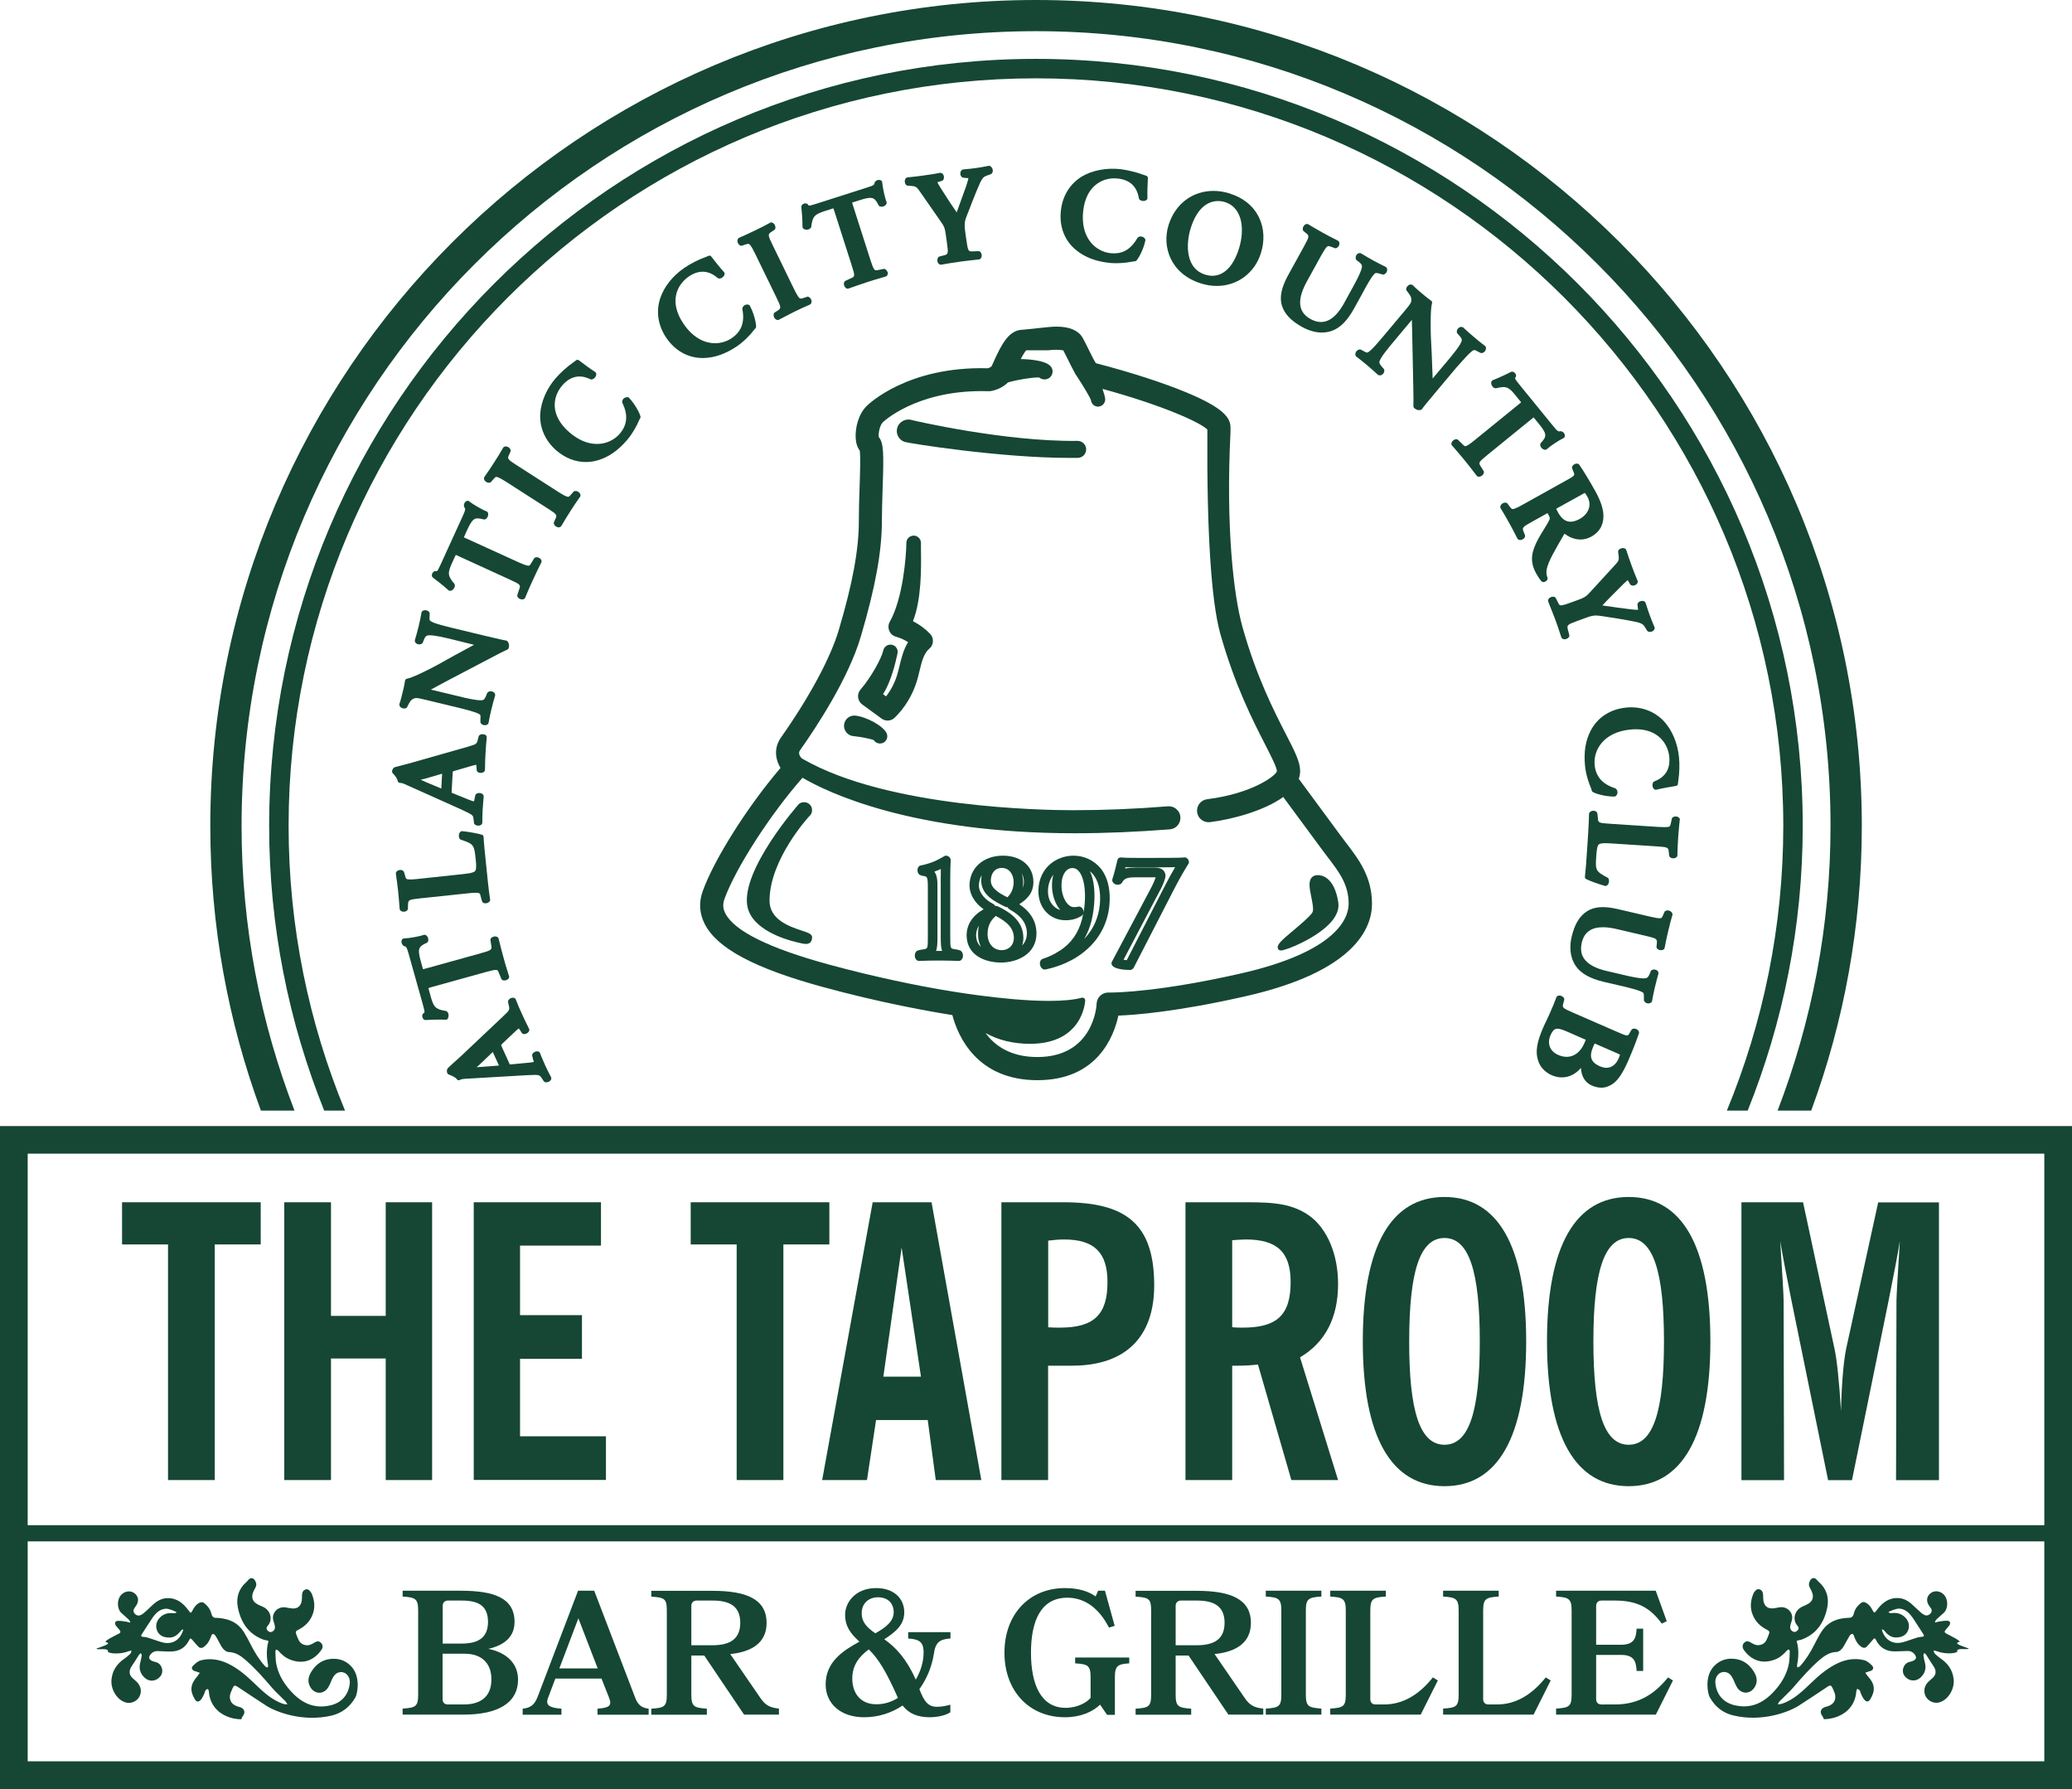 <svg xmlns="http://www.w3.org/2000/svg" xmlns:xlink="http://www.w3.org/1999/xlink" id="Layer_1" x="0px" y="0px" viewBox="0 0 196.07 169.25" style="enable-background:new 0 0 196.07 169.25;" xml:space="preserve"><style type="text/css">	.st0{fill:#154734;}	.st1{fill:none;}</style><g>	<g>		<g>			<g>				<path class="st0" d="M126.64,85.37c-0.37-2.4-1.57-2.58-1.93-2.58c-0.13,0-0.26,0.02-0.36,0.07c-0.62,0.27-0.44,1.16-0.26,2.02     c0.11,0.55,0.25,1.23,0.09,1.46c-0.31,0.44-1.08,1.08-1.75,1.65c-1.19,0.99-1.6,1.36-1.51,1.72c0.02,0.1,0.11,0.21,0.29,0.21     c0.49,0,3.46-1.19,4.78-2.73C126.51,86.58,126.73,85.97,126.64,85.37z"></path>				<path class="st0" d="M75.87,88.04c-1.14-0.38-3.05-1.02-3.05-2.83c0-3.91,3.72-7.95,3.74-7.97c0.33-0.26,0.38-0.74,0.12-1.07     c-0.25-0.32-0.75-0.37-1.07-0.12c-0.06,0.05-5.5,6.25-4.89,9.67c0.4,2.23,3.62,3.17,4.63,3.41c0.42,0.1,0.69,0.17,0.91,0.17     c0.26,0,0.56-0.1,0.59-0.59C76.87,88.37,76.51,88.25,75.87,88.04z"></path>				<path class="st0" d="M101.97,41.71c-6.89,0.09-15.58-1.94-15.64-1.96c-0.55-0.2-1.2,0.1-1.4,0.65c-0.21,0.56,0.08,1.19,0.65,1.4     c0.32,0.12,9.02,1.52,15.64,1.52c0.25,0,0.51,0,0.77,0c0.44-0.01,0.8-0.37,0.79-0.81C102.78,42.07,102.42,41.71,101.97,41.71z"></path>				<path class="st0" d="M86.39,58.77c0.82-2.07,0.78-5.03,0.76-6.64c0-0.3-0.01-0.55,0-0.76c0-0.18-0.07-0.36-0.2-0.49     c-0.13-0.13-0.3-0.21-0.49-0.21c-0.38,0.01-0.69,0.3-0.69,0.68c-0.02,1.33-0.33,5.27-1.57,7.47c-0.15,0.26-0.16,0.58-0.05,0.86     c0.12,0.28,0.35,0.48,0.65,0.56c0.39,0.11,0.78,0.28,1.13,0.51c-0.44,0.71-0.64,1.54-0.82,2.28c-0.07,0.3-0.14,0.57-0.22,0.84     c-0.22,0.72-0.58,1.41-1.04,2.01l-0.29-0.21c0.77-1.18,1.19-3.02,1.37-3.85c0.04-0.18,0.01-0.36-0.09-0.52     c-0.1-0.16-0.25-0.26-0.43-0.3c-0.37-0.08-0.74,0.15-0.82,0.52c-0.17,0.77-1.2,2.62-2.15,3.7c-0.18,0.21-0.27,0.48-0.24,0.75     c0.03,0.27,0.17,0.52,0.4,0.68l1.82,1.33c0.17,0.12,0.37,0.19,0.57,0.19c0.26,0,0.5-0.1,0.68-0.28     c0.97-0.95,1.69-2.15,2.09-3.45c0.1-0.31,0.17-0.63,0.25-0.96c0.21-0.86,0.4-1.67,0.92-2.1c0.21-0.17,0.34-0.43,0.35-0.69     c0.02-0.27-0.08-0.54-0.27-0.73C87.54,59.47,86.99,59.07,86.39,58.77z"></path>				<path class="st0" d="M80.92,67.7c-0.54-0.05-1.01,0.36-1.05,0.89c-0.04,0.54,0.36,1.01,0.89,1.05c0.7,0.06,1.72,0.29,1.92,0.37     c0.12,0.21,0.35,0.33,0.59,0.33c0.08,0,0.16-0.02,0.24-0.04c0.17-0.06,0.31-0.19,0.39-0.36c0.08-0.17,0.08-0.36,0.02-0.53     C83.63,68.68,81.92,67.78,80.92,67.7z"></path>			</g>			<path class="st0" d="M127.42,79.79l-0.04-0.05c-0.18-0.24-0.36-0.48-0.54-0.72c-1.04-1.42-3.11-4.22-3.94-5.34    c0.09-0.24,0.13-0.49,0.13-0.74c0-0.87-0.51-1.86-1.36-3.51c-1.11-2.16-2.78-5.42-4.09-10.09c-0.85-3.02-1.59-9.45-1.14-18.46    l0-0.44c0-0.94-0.7-1.86-4.11-3.29c-2.21-0.92-5.27-1.92-8.63-2.79c-0.2-0.31-0.54-1-0.73-1.39c-0.21-0.43-0.39-0.8-0.55-1.06    c-0.4-0.66-1.24-1.01-2.44-1.01c-0.38,0-0.72,0.04-0.94,0.06l-2.22,0.23c-1.32,0-2.01,1.3-2.79,3.03    c-0.07,0.16-0.13,0.3-0.18,0.4c-0.04,0.08-0.2,0.17-0.37,0.22c-7.62-0.21-11.33,3.43-11.48,3.58c-0.77,0.77-1.07,2.04-1.03,2.96    c0.02,0.52,0.15,0.94,0.39,1.25c0.08,0.56,0.02,2.35-0.02,3.55c-0.04,1.05-0.07,2.13-0.07,3.13c0,2.68-0.58,5.85-1.9,10.3    c-0.78,2.63-2.77,6.33-5.46,10.15c-0.62,0.88-0.63,1.92-0.05,2.89c-3.12,3.65-6.27,8.62-7.36,11.65    c-0.39,1.08-0.32,2.13,0.2,3.14c1.18,2.28,4.7,4.16,11.08,5.91c5.53,1.52,10.36,2.37,12.34,2.68c0.52,1.98,2.31,6.16,8.05,6.16    c5.66,0,7.23-4.12,7.66-6.11c1.58-0.06,5.55-0.36,11.99-1.82c10.45-2.36,12.01-6.5,12.01-8.76    C129.82,82.94,128.6,81.34,127.42,79.79z M98.16,100c-2.55,0-4.04-1.09-4.9-2.27c1.2,0.67,2.64,1.02,4.21,1.02    c5.05,0,5.22-4.06,5.22-4.1c0-0.08-0.03-0.16-0.1-0.21c-0.06-0.05-0.15-0.07-0.23-0.05c-0.73,0.2-1.78,0.3-3.11,0.3    c-4.22,0-9.96-1.03-10.01-1.04c-0.01,0-0.03,0-0.04,0c-2.09-0.36-6.24-1.16-10.84-2.42c-5.59-1.53-8.86-3.15-9.72-4.81    c-0.24-0.46-0.26-0.89-0.08-1.39c1.06-2.92,4.35-8.01,7.38-11.45c2.34,1.37,10.34,5.25,25.77,5.25c2.87,0,5.89-0.13,8.99-0.37    c0.29-0.02,0.56-0.16,0.74-0.38c0.19-0.22,0.28-0.5,0.26-0.79c-0.04-0.56-0.52-1.01-1.08-1.01c-0.03,0-0.07,0-0.1,0    c-3.08,0.25-6.09,0.37-8.96,0.37c-2.86,0-17.54-0.23-25.56-4.83c-0.05-0.03-0.08-0.04-0.09-0.05c-0.05-0.02-0.22-0.19-0.28-0.41    c-0.03-0.13-0.01-0.25,0.06-0.36c1.66-2.35,4.62-6.88,5.77-10.79c1.37-4.65,1.99-8.02,1.99-10.92c0-0.96,0.04-2.03,0.07-3.06    c0.12-3.4,0.1-4.34-0.37-4.89c-0.04-0.3,0.08-1.08,0.39-1.39c0.03-0.03,3.07-2.95,9.33-2.95c0.22,0,0.45,0,0.7,0.01    c0.06,0,0.12,0,0.18-0.01c0.16-0.03,1-0.18,1.63-0.82c0.93-0.27,2.24-0.47,2.82-0.47c0.08,0,0.12,0,0.15,0.01    c0.29,0.25,0.76,0.23,1.03-0.04c0.3-0.3,0.3-0.78,0-1.07c-0.53-0.53-2.05-0.63-2.79-0.64c0.27-0.52,0.43-0.73,0.52-0.83h2.03    c0.05,0,0.1,0,0.15-0.01c0.2-0.03,0.43-0.04,0.66-0.04c0.34,0,0.56,0.03,0.67,0.06c0.1,0.19,0.24,0.46,0.39,0.77    c0.23,0.47,0.47,0.95,0.66,1.29c0.03,0.08,0.07,0.14,0.11,0.21c0.03,0.04,0.07,0.11,0.14,0.2l0.03,0.05    c0.56,0.85,1.25,2,1.29,2.21c0.04,0.33,0.32,0.59,0.67,0.59c0.03,0,0.05,0,0.08-0.01c0.37-0.05,0.63-0.38,0.59-0.75    c-0.02-0.18-0.11-0.48-0.25-0.92c5.87,1.61,9.3,3.21,9.92,3.85l0,0.23c-0.06,9.43,0.37,16.02,1.22,19.07    c1.37,4.88,3.1,8.26,4.25,10.5c0.52,1.02,1.11,2.17,1.11,2.51c-0.03,0.37-2.22,2.11-6.6,2.66c-0.6,0.07-1.02,0.62-0.95,1.22    c0.07,0.59,0.61,1.02,1.22,0.95c2.22-0.28,5.17-1.11,6.93-2.38c0.96,1.29,2.7,3.65,3.63,4.92c0.19,0.26,0.38,0.51,0.57,0.76    l0.03,0.04c1.05,1.37,1.96,2.56,1.96,4.37c0,1.29-1,4.53-10.31,6.63c-7.49,1.69-11.55,1.78-12.29,1.78l-0.16,0    c-0.58,0-1.06,0.46-1.09,1.04C103.78,95.14,103.48,100,98.16,100z"></path>		</g>		<g>			<path class="st0" d="M90.84,89.91l-0.24-0.07c-0.38-0.05-0.54-0.08-0.6-0.18c-0.08-0.14-0.08-0.47-0.08-1.08v-5.45    c0-0.63,0.02-1.46,0.04-1.73c0-0.03,0-0.06,0-0.09c-0.04-0.19-0.19-0.33-0.4-0.36c-0.01,0-0.04,0-0.05,0    c-0.05,0-0.1,0.01-0.14,0.04l-0.16,0.09c-0.51,0.29-1.05,0.59-2.1,0.8c-0.05,0.01-0.09,0.03-0.13,0.06    c-0.1,0.08-0.16,0.22-0.16,0.38c0,0.17,0.06,0.33,0.17,0.42c0.03,0.02,0.06,0.04,0.09,0.05l0.22,0.07    c0.02,0.01,0.04,0.01,0.06,0.01c0.37,0.04,0.44,0.08,0.44,1.1v4.62c0,0.6,0,0.94-0.08,1.08c-0.06,0.11-0.22,0.13-0.63,0.19    l-0.23,0.06c-0.04,0.01-0.08,0.03-0.12,0.06c-0.16,0.14-0.2,0.38-0.16,0.56c0.03,0.18,0.14,0.31,0.29,0.36    c0.03,0.01,0.07,0.01,0.1,0.01c0.68-0.03,1.18-0.04,1.94-0.04c0.66,0,1.16,0.02,1.81,0.04c0,0,0,0,0.01,0    c0.03,0,0.07-0.01,0.09-0.01c0.15-0.05,0.25-0.18,0.29-0.36c0.04-0.18,0-0.42-0.16-0.56C90.92,89.94,90.88,89.92,90.84,89.91z     M88.42,82.46c0.24-0.09,0.44-0.17,0.61-0.25c-0.01,0.32-0.01,0.67-0.01,0.93v5.45c0,0.61,0.01,1.04,0.13,1.37    c-0.19,0-0.39,0-0.57,0c0.12-0.33,0.13-0.76,0.13-1.37v-4.62C88.71,83.41,88.71,82.85,88.42,82.46z"></path>			<path class="st0" d="M96.45,85.54c0.69-0.43,1.34-1.03,1.34-2.1c0-1.49-1.16-2.49-2.88-2.49c-1.85,0-3.16,1.16-3.17,2.83    c0.01,0.84,0.51,1.66,1.34,2.24c-1.04,0.58-1.61,1.45-1.61,2.46c0,1.9,1.75,2.58,3.25,2.58c1.62,0,3.36-0.86,3.36-2.75    C98.08,87.19,97.53,86.26,96.45,85.54z M92.82,89.57c-0.3-0.27-0.45-0.64-0.45-1.09c0-0.33,0.09-0.64,0.27-0.91    c-0.06,0.25-0.09,0.51-0.09,0.8C92.55,88.81,92.64,89.22,92.82,89.57z M96.69,82.65c0.13,0.22,0.2,0.48,0.2,0.79    c0,0.19-0.04,0.37-0.11,0.53c0.03-0.17,0.04-0.35,0.04-0.53C96.81,83.17,96.77,82.9,96.69,82.65z M94.23,86.65    c1.2,0.62,1.71,1.25,1.71,2.1c0,0.66-0.48,1.14-1.15,1.14c-0.79,0-1.33-0.62-1.34-1.53C93.46,87.64,93.69,87.12,94.23,86.65z     M94.46,85.76c-0.08-0.04-0.18-0.06-0.27-0.06c0,0,0,0-0.01,0c-0.06-0.08-0.13-0.15-0.22-0.2c-0.63-0.32-1.32-0.95-1.33-1.72    c0-0.36,0.1-0.7,0.27-0.98c-0.03,0.16-0.05,0.33-0.05,0.5c0,1.35,1.25,1.97,2.16,2.43l0.08,0.04c0.08,0.04,0.17,0.06,0.25,0.06    c0.06,0.1,0.14,0.18,0.24,0.23c1.07,0.59,1.59,1.32,1.59,2.23c0,0.47-0.15,0.85-0.45,1.15c0.08-0.22,0.12-0.46,0.12-0.7    C96.84,87.13,95.57,86.3,94.46,85.76z M95.33,84.89c-0.72-0.36-1.57-0.82-1.57-1.58c0-0.55,0.28-1.2,1.05-1.2    c0.73,0,1.11,0.67,1.11,1.33C95.91,84.04,95.72,84.51,95.33,84.89z"></path>			<path class="st0" d="M112.24,81.14c-0.06-0.03-0.14-0.04-0.2-0.02c-0.17,0.04-2.11,0.04-2.75,0.04h-1.72    c-0.76,0-1.22-0.01-1.51-0.04c-0.01,0-0.03,0-0.03,0c-0.13,0-0.25,0.09-0.28,0.22l-0.02,0.07c-0.12,0.53-0.27,1.13-0.47,1.77    c-0.02,0.06-0.02,0.12,0,0.17c0.06,0.21,0.27,0.35,0.51,0.35c0.11,0,0.22-0.03,0.31-0.09c0.04-0.03,0.07-0.06,0.09-0.1    c0.21-0.4,0.48-0.51,1.26-0.51h1.93c0,0,0,0,0,0c-0.06,0.19-0.2,0.54-0.4,0.93L105.21,91c-0.03,0.05-0.04,0.1-0.03,0.15    c0.04,0.6,1.54,0.61,1.71,0.61c0.06,0,0.11,0,0.14-0.01c0.04-0.01,0.09-0.03,0.13-0.08c0.04-0.01,0.08-0.04,0.1-0.08l3.79-7.37    c0.62-1.21,1.08-1.97,1.41-2.5c0.03-0.05,0.05-0.1,0.05-0.16C112.5,81.38,112.41,81.23,112.24,81.14z M110.29,82.84    c0-0.28-0.2-0.76-0.95-0.76h-1.93c-0.3,0-0.62,0.01-0.94,0.09c0.01-0.05,0.02-0.09,0.03-0.13c0.27,0.01,0.62,0.01,1.07,0.01h1.72    c0.97,0,1.5,0,1.91-0.01c-0.32,0.54-0.64,1.12-0.97,1.77l-3.61,7.03c-0.12-0.01-0.2-0.03-0.3-0.05l3.4-6.46    C109.74,84.33,110.29,83.28,110.29,82.84z"></path>			<path class="st0" d="M101.58,80.95c-1.59,0-3.24,1.11-3.32,3.24c-0.02,0.86,0.25,1.6,0.77,2.13c0.47,0.48,1.11,0.74,1.8,0.74    c0.61,0,1.12-0.15,1.55-0.44c0.05-0.04,0.09-0.09,0.11-0.15c0.01-0.02,0.01-0.03,0.02-0.05c-0.26,1.45-0.88,2.51-1.88,3.28    c-0.32,0.24-1,0.7-1.98,1.02c-0.05,0.02-0.1,0.05-0.13,0.09c-0.11,0.12-0.14,0.3-0.1,0.48c0.04,0.19,0.16,0.34,0.31,0.41    c0.04,0.02,0.08,0.02,0.12,0.02c0.01,0,0.04,0,0.05,0c0.49-0.09,2.21-0.48,3.67-1.66c1.94-1.55,2.4-3.51,2.44-4.88    c0.03-1.25-0.24-2.22-0.82-2.99C103.52,81.39,102.6,80.95,101.58,80.95z M100.33,86.09c-0.25-0.08-0.47-0.21-0.65-0.4    c-0.35-0.35-0.53-0.86-0.51-1.47c0.02-0.57,0.2-1.07,0.51-1.47c-0.08,0.27-0.12,0.57-0.13,0.88    C99.51,84.55,99.82,85.5,100.33,86.09z M103.57,84.94c0.01-0.64-0.04-1.7-0.43-2.52c0.14,0.12,0.25,0.24,0.33,0.34    c0.45,0.59,0.66,1.37,0.63,2.41c-0.03,1.02-0.33,2.43-1.5,3.65C103.21,87.78,103.52,86.5,103.57,84.94z M102.21,85.78    c-0.03-0.01-0.07-0.02-0.1-0.02c-0.02,0-0.05,0-0.07,0.01c-0.11,0.03-0.22,0.05-0.41,0.05c-0.2,0-0.4-0.09-0.58-0.28    c-0.39-0.4-0.63-1.15-0.6-1.87c0.03-1.07,0.54-1.55,1.01-1.55c0.23,0,0.42,0.08,0.58,0.25c0.42,0.43,0.65,1.36,0.63,2.55    c-0.01,0.51-0.06,0.99-0.14,1.43C102.56,86.1,102.43,85.86,102.21,85.78z"></path>		</g>	</g>	<g>		<path class="st0" d="M51.6,100.81l-0.17-0.39c-0.12-0.29-0.24-0.54-0.33-0.8c-0.01-0.04-0.04-0.07-0.06-0.09   c-0.06-0.05-0.14-0.07-0.22-0.07c-0.17,0-0.38,0.11-0.45,0.29c-0.02,0.04-0.02,0.09-0.01,0.13l0.09,0.36   c0.02,0.06,0.06,0.2,0.07,0.21c-0.06,0.05-0.42,0.08-0.53,0.09l-1.59,0.15c-0.06,0.01-0.11,0.01-0.16,0.01   c-0.02-0.03-0.04-0.09-0.06-0.14l-0.68-1.49c-0.04-0.09-0.08-0.18-0.08-0.2c0.01-0.02,0.05-0.07,0.13-0.15l1.28-1.21   c0.16-0.14,0.25-0.21,0.26-0.22c0.01,0.01,0.05,0.05,0.14,0.2l0.15,0.23c0.02,0.04,0.06,0.07,0.11,0.09   c0.21,0.08,0.56-0.09,0.6-0.35c0.01-0.04,0-0.08-0.02-0.12l-0.15-0.31c-0.16-0.32-0.34-0.68-0.5-1.04   c-0.25-0.54-0.43-0.96-0.62-1.46c-0.02-0.04-0.05-0.08-0.09-0.1c-0.19-0.11-0.55,0-0.63,0.28c-0.01,0.04-0.01,0.07,0,0.11   l0.04,0.19c0.13,0.51,0.14,0.53-0.47,1.1l-3.96,3.74c-0.21,0.2-0.43,0.4-0.65,0.59c-0.22,0.2-0.45,0.4-0.66,0.61   c-0.02,0.02-0.03,0.04-0.04,0.06c-0.07,0.14-0.07,0.27-0.01,0.42c0.04,0.09,0.1,0.11,0.2,0.15c0.15,0.06,0.55,0.2,0.71,0.43   c0.07,0.09,0.2,0.12,0.29,0.05c0.14-0.09,0.51-0.11,0.81-0.12l4.95-0.29c0.56-0.03,1.01-0.06,1.34-0.06c0,0,0,0,0,0   c0.39,0,0.47,0.06,0.62,0.29l0.21,0.31c0.03,0.04,0.08,0.08,0.13,0.09c0.04,0.01,0.07,0.01,0.11,0.01c0.23,0,0.43-0.15,0.47-0.34   c0.01-0.05,0-0.1-0.02-0.14C51.93,101.49,51.76,101.16,51.6,100.81z M47.22,100.8c-0.02,0-0.05,0-0.08,0.01l-1.52,0.12   c-0.2,0.01-0.38,0.02-0.52,0.04c0.09-0.08,0.2-0.18,0.32-0.29l1.18-1.13c0.01-0.01,0.02-0.02,0.03-0.03   c0.02,0.04,0.04,0.08,0.04,0.09l0.53,1.16C47.21,100.79,47.21,100.8,47.22,100.8z"></path>		<path class="st0" d="M42.45,96.06c0-0.13-0.05-0.3-0.18-0.39c-0.03-0.02-0.05-0.03-0.09-0.03c-1-0.16-1.15-0.39-1.43-1.39   l-0.18-0.66c-0.01-0.02-0.02-0.07-0.03-0.11c0.07-0.03,0.21-0.07,0.31-0.1l5.12-1.42c0.5-0.14,0.78-0.2,0.95-0.2   c0.16,0,0.19,0.02,0.32,0.36l0.2,0.48c0.01,0.03,0.04,0.06,0.06,0.09c0.19,0.15,0.62,0.04,0.68-0.24c0.01-0.03,0-0.07-0.01-0.1   c-0.25-0.78-0.41-1.33-0.54-1.82c-0.14-0.5-0.27-1.02-0.45-1.74c-0.01-0.03-0.02-0.07-0.05-0.09c-0.07-0.07-0.16-0.11-0.28-0.11   c-0.15,0-0.33,0.07-0.42,0.22c-0.02,0.04-0.03,0.09-0.02,0.14l0.07,0.44c0.08,0.47,0.08,0.49-1.01,0.8l-5.12,1.42   c-0.11,0.03-0.24,0.07-0.32,0.08c-0.01-0.03-0.03-0.08-0.03-0.1l-0.19-0.68c-0.34-1.23-0.16-1.37,0.58-1.72   c0.05-0.02,0.09-0.06,0.11-0.11c0.05-0.12,0.04-0.28-0.02-0.41c-0.06-0.12-0.15-0.2-0.25-0.23c-0.04-0.01-0.09-0.01-0.14,0.01   c-0.35,0.13-1.38,0.32-1.86,0.33c-0.06,0-0.12,0.03-0.16,0.07c-0.08,0.09-0.1,0.23-0.06,0.37c0.03,0.1,0.09,0.17,0.13,0.22   c0.03,0.03,0.07,0.06,0.11,0.07c0.18,0.04,0.23,0.07,0.4,0.66L40,94.98c0.22,0.8,0.2,0.81,0.09,0.87   c-0.02,0.01-0.05,0.03-0.06,0.05c-0.07,0.08-0.09,0.2-0.06,0.33c0.05,0.17,0.15,0.24,0.22,0.26c0.02,0.01,0.04,0.01,0.07,0.01   c0.01,0,0.01,0,0.02,0c0.38-0.03,1.18-0.06,1.9-0.03c0.05,0,0.1-0.01,0.14-0.04C42.4,96.35,42.45,96.22,42.45,96.06z"></path>		<path class="st0" d="M38.57,86.07c0.02-0.03,0.03-0.06,0.03-0.1l0.01-0.35c0.02-0.48,0.02-0.51,1.13-0.63l4.55-0.48   c0.33-0.04,0.56-0.05,0.72-0.05c0.4,0,0.41,0.03,0.5,0.43l0.1,0.36c0.01,0.02,0.02,0.05,0.03,0.07c0.06,0.09,0.17,0.14,0.3,0.14   c0.16,0,0.36-0.09,0.43-0.25c0.01-0.03,0.02-0.07,0.01-0.11c-0.08-0.5-0.15-1.1-0.22-1.74l-0.13-1.27   c-0.15-1.39-0.25-2.43-0.27-2.93c-0.01-0.09-0.06-0.16-0.15-0.19c-0.36-0.12-1.33-0.29-1.88-0.34c-0.06,0-0.11,0.01-0.15,0.05   c-0.19,0.15-0.2,0.48-0.08,0.67c0.03,0.04,0.07,0.07,0.11,0.09c1.22,0.4,1.26,0.5,1.4,1.8c0.11,0.99,0.01,1.1-0.07,1.18   c-0.15,0.16-0.63,0.22-1.1,0.27l-4.29,0.46c-0.34,0.04-0.56,0.05-0.73,0.05c-0.4,0-0.41-0.04-0.51-0.44l-0.08-0.26   c-0.01-0.03-0.02-0.05-0.04-0.07c-0.07-0.09-0.18-0.13-0.3-0.13c-0.17,0-0.36,0.08-0.42,0.26c-0.01,0.03-0.01,0.07-0.01,0.1   c0.08,0.53,0.15,1.07,0.21,1.61c0.06,0.55,0.1,1.1,0.15,1.72c0,0.03,0.01,0.06,0.03,0.09c0.06,0.11,0.19,0.17,0.34,0.17   C38.32,86.26,38.49,86.21,38.57,86.07z"></path>		<path class="st0" d="M37.91,74.07c0.16,0,0.43,0.12,0.74,0.27l4.53,2.03c0.53,0.24,0.94,0.43,1.21,0.57   c0.35,0.18,0.39,0.27,0.42,0.54l0.04,0.37c0.01,0.05,0.03,0.1,0.07,0.14c0.09,0.08,0.21,0.12,0.34,0.12   c0.14,0,0.26-0.05,0.33-0.14c0.03-0.04,0.05-0.09,0.05-0.13c0-0.44,0.01-0.82,0.03-1.2l0.03-0.42c0.02-0.31,0.04-0.59,0.07-0.87   c0-0.04,0-0.08-0.02-0.11c-0.06-0.13-0.21-0.22-0.4-0.22c-0.12,0-0.22,0.04-0.3,0.1c-0.03,0.03-0.06,0.07-0.07,0.11l-0.08,0.36   c-0.01,0.06-0.04,0.2-0.04,0.22c-0.1,0-0.38-0.11-0.51-0.16l-1.48-0.6c-0.06-0.02-0.11-0.04-0.14-0.06c0-0.03,0-0.09,0.01-0.15   l0.09-1.63c0.01-0.09,0.01-0.2,0.02-0.22c0.02-0.02,0.08-0.04,0.18-0.07l1.69-0.49c0.12-0.03,0.25-0.06,0.34-0.08   c0.01,0.01,0.02,0.06,0.03,0.24l0.02,0.27c0,0.05,0.02,0.09,0.05,0.13c0.07,0.08,0.19,0.13,0.33,0.13c0.16,0,0.29-0.06,0.36-0.16   c0.02-0.03,0.04-0.08,0.04-0.12l0.01-0.36c0.01-0.35,0.01-0.75,0.04-1.14c0.03-0.6,0.07-1.05,0.12-1.58   c0.01-0.05-0.01-0.1-0.03-0.14c-0.13-0.2-0.52-0.22-0.69-0.04c-0.03,0.03-0.04,0.06-0.05,0.1l-0.05,0.19   c-0.12,0.51-0.12,0.53-0.92,0.76l-5.24,1.49c-0.28,0.08-0.56,0.16-0.85,0.23c-0.29,0.07-0.58,0.15-0.87,0.23   c-0.02,0.01-0.04,0.02-0.06,0.03c-0.12,0.09-0.19,0.21-0.2,0.37c-0.01,0.09,0.04,0.14,0.11,0.22c0.11,0.12,0.39,0.43,0.43,0.71   C37.66,74.01,37.79,74.08,37.91,74.07z M39.81,73.77c0.12-0.03,0.27-0.07,0.43-0.11l1.55-0.45c0.01,0,0.03-0.01,0.04-0.01   c0,0.04,0,0.08,0,0.1l-0.07,1.28c0,0.01,0,0.01,0,0.02c-0.02-0.01-0.04-0.02-0.07-0.03l-1.41-0.59   C40.1,73.89,39.94,73.82,39.81,73.77z"></path>		<path class="st0" d="M38.46,66.97c0.03-0.02,0.05-0.05,0.07-0.08l0.08-0.17c0.09-0.19,0.24-0.43,0.33-0.5   c0.19-0.14,0.3-0.18,0.46-0.18c0.18,0,0.43,0.06,0.85,0.16l2.91,0.7c0.86,0.21,1.94,0.47,2.24,0.69c0.08,0.06,0.08,0.19,0.06,0.42   l0,0.28c0,0.04,0.01,0.07,0.02,0.1c0.07,0.13,0.23,0.22,0.4,0.22c0.11,0,0.22-0.04,0.29-0.11c0.03-0.03,0.05-0.07,0.06-0.11   c0.07-0.41,0.14-0.73,0.26-1.24c0.11-0.45,0.23-0.92,0.36-1.34c0.01-0.02,0.01-0.05,0.01-0.07c-0.02-0.33-0.47-0.43-0.69-0.26   c-0.03,0.02-0.05,0.05-0.07,0.09l-0.1,0.25c-0.11,0.26-0.2,0.38-0.31,0.41c-0.03,0.01-0.1,0.02-0.21,0.02   c-0.48,0-1.33-0.19-2.09-0.38l-2.33-0.56c-0.11-0.03-0.2-0.05-0.29-0.07c0.17-0.09,0.38-0.2,0.63-0.34   c0.22-0.12,0.48-0.26,0.78-0.42l3.87-2.03c1.17-0.62,1.67-0.87,1.96-1c0.06-0.02,0.1-0.07,0.12-0.13   c0.08-0.23,0.04-0.48-0.11-0.65C48,60.63,47.95,60.6,47.9,60.6c-0.1-0.01-0.5-0.09-2.09-0.47l-2.86-0.69   c-0.86-0.21-1.94-0.47-2.23-0.7c-0.07-0.05-0.09-0.15-0.07-0.41l0.01-0.29c0-0.04-0.01-0.07-0.02-0.1   c-0.12-0.22-0.51-0.29-0.69-0.11c-0.03,0.03-0.05,0.07-0.06,0.11c-0.08,0.43-0.14,0.74-0.26,1.25c-0.11,0.46-0.23,0.89-0.37,1.36   c-0.01,0.02-0.01,0.05-0.01,0.07c0.02,0.33,0.47,0.43,0.69,0.26c0.03-0.02,0.05-0.05,0.07-0.09l0.1-0.26   c0.12-0.29,0.21-0.37,0.31-0.4c0.04-0.01,0.11-0.03,0.23-0.03c0.49,0,1.32,0.19,2.06,0.37L44.86,61   c-0.32,0.18-0.79,0.43-1.14,0.62c-0.29,0.15-0.56,0.3-0.76,0.41l-1.58,0.88c-0.64,0.35-2.37,1.23-2.87,1.3   c-0.09,0.01-0.17,0.09-0.18,0.18c-0.04,0.28-0.1,0.56-0.16,0.82l-0.04,0.16c-0.08,0.32-0.2,0.86-0.33,1.22   c-0.01,0.03-0.01,0.06-0.01,0.08C37.8,66.98,38.25,67.11,38.46,66.97z"></path>		<path class="st0" d="M40.97,54.65c0.36,0.26,0.97,0.74,1.47,1.19c0.13,0.12,0.36,0.04,0.49-0.14c0.1-0.13,0.14-0.28,0.1-0.4   c-0.01-0.03-0.02-0.06-0.04-0.08c-0.66-0.76-0.63-1.04-0.2-1.99l0.29-0.63c0.01-0.02,0.03-0.07,0.05-0.1   c0.07,0.02,0.21,0.08,0.3,0.13l4.83,2.21c1.03,0.47,1.02,0.5,0.86,0.94l-0.16,0.5c-0.01,0.03-0.01,0.07-0.01,0.11   c0.04,0.19,0.27,0.32,0.46,0.32c0.08,0,0.16-0.02,0.22-0.07c0.03-0.02,0.05-0.05,0.06-0.08c0.32-0.77,0.54-1.28,0.76-1.74   c0.21-0.47,0.45-0.95,0.78-1.62c0.02-0.03,0.02-0.07,0.02-0.1c-0.01-0.27-0.37-0.45-0.6-0.36c-0.05,0.02-0.08,0.05-0.11,0.09   l-0.23,0.38c-0.17,0.28-0.21,0.31-0.3,0.31c-0.19,0-0.59-0.17-0.99-0.35l-4.83-2.2c-0.09-0.04-0.23-0.1-0.29-0.14   c0.01-0.03,0.03-0.08,0.04-0.1l0.29-0.64c0.41-0.89,0.63-1.05,0.96-1.05c0.14,0,0.32,0.03,0.59,0.1c0.05,0.01,0.11,0.01,0.15-0.02   c0.12-0.06,0.21-0.18,0.25-0.33c0.03-0.13,0.02-0.25-0.04-0.34c-0.03-0.04-0.06-0.07-0.11-0.08c-0.35-0.12-1.26-0.64-1.64-0.95   c-0.05-0.04-0.11-0.05-0.17-0.04c-0.12,0.02-0.22,0.11-0.28,0.24c-0.04,0.09-0.04,0.18-0.04,0.25c0,0.04,0.02,0.09,0.04,0.12   c0.11,0.14,0.13,0.21-0.12,0.76l-2.08,4.56c-0.21,0.46-0.34,0.73-0.42,0.73c-0.02,0-0.04,0-0.07-0.01c-0.03-0.01-0.05-0.01-0.08,0   c-0.06,0.01-0.18,0.05-0.26,0.21c-0.06,0.13-0.06,0.25,0,0.34C40.93,54.61,40.95,54.63,40.97,54.65z"></path>		<path class="st0" d="M54.46,46.45c-0.02,0-0.06,0.01-0.08,0.01c-0.05,0.01-0.09,0.03-0.12,0.07l-0.18,0.21   c-0.17,0.2-0.23,0.26-0.32,0.26c-0.17,0-0.51-0.2-0.97-0.49l-3.85-2.47c-0.96-0.61-0.95-0.64-0.74-1.07l0.11-0.25   c0.02-0.04,0.02-0.09,0.01-0.14c-0.05-0.21-0.28-0.35-0.46-0.35c-0.06,0-0.12,0.02-0.17,0.05c-0.03,0.02-0.06,0.04-0.08,0.08   c-0.27,0.47-0.55,0.93-0.85,1.39c-0.3,0.47-0.61,0.93-0.92,1.37c-0.02,0.03-0.03,0.06-0.04,0.1c-0.01,0.1,0.03,0.2,0.1,0.28   c0.1,0.11,0.24,0.17,0.37,0.17c0.02,0,0.06-0.01,0.08-0.01c0.05-0.01,0.09-0.03,0.12-0.07l0.18-0.21c0.17-0.2,0.23-0.26,0.32-0.26   c0.17,0,0.51,0.2,0.97,0.49l3.85,2.47c0.96,0.61,0.95,0.64,0.74,1.07l-0.11,0.25c-0.02,0.04-0.02,0.09-0.01,0.14   c0.05,0.21,0.28,0.35,0.46,0.35c0.06,0,0.12-0.02,0.17-0.05c0.03-0.02,0.06-0.05,0.08-0.08c0.26-0.45,0.56-0.94,0.86-1.41   c0.29-0.46,0.6-0.91,0.91-1.35c0.02-0.03,0.03-0.06,0.04-0.1c0.01-0.1-0.03-0.2-0.1-0.28C54.73,46.51,54.59,46.45,54.46,46.45z"></path>		<path class="st0" d="M59.53,37.64c-0.03-0.03-0.07-0.05-0.11-0.06c-0.14-0.03-0.31,0.03-0.42,0.14c-0.09,0.09-0.13,0.21-0.12,0.33   c0,0.03,0.01,0.05,0.02,0.08c0.55,1.12,0.46,2.08-0.26,2.91C58.11,41.65,57.33,42,56.49,42c-0.88,0-1.78-0.38-2.61-1.1   c-1.91-1.65-1.56-3.42-0.67-4.44c0.75-0.87,1.66-1.07,2.66-0.58c0.03,0.02,0.07,0.02,0.11,0.02c0.11-0.01,0.23-0.08,0.32-0.18   c0.09-0.11,0.14-0.25,0.12-0.37c-0.01-0.06-0.04-0.12-0.09-0.15c-0.58-0.38-1.03-0.72-1.33-0.95c-0.1-0.07-0.17-0.13-0.23-0.17   c-0.08-0.05-0.18-0.05-0.25,0l-0.1,0.08c-0.05,0.04-0.1,0.08-0.18,0.13c-0.56,0.39-1.2,0.97-1.64,1.47c-0.87,1-1.4,2.23-1.48,3.38   c-0.07,1.33,0.47,2.56,1.53,3.48c0.83,0.71,1.79,1.09,2.78,1.09c0.38,0,0.75-0.05,1.12-0.16c1.02-0.29,1.93-0.92,2.78-1.91   c0.55-0.64,0.96-1.44,1.06-1.69l0.05-0.11c0.04-0.09,0.08-0.19,0.14-0.27c0.03-0.05,0.04-0.1,0.03-0.16   C60.53,39.07,60.1,38.25,59.53,37.64z"></path>		<path class="st0" d="M70.89,28.85c-0.06-0.03-0.12-0.04-0.19-0.04c-0.22,0-0.41,0.15-0.45,0.36c-0.01,0.03-0.01,0.05,0,0.08   c0.24,1.23-0.09,2.12-1.01,2.74c-0.46,0.31-1,0.48-1.57,0.48c-1.13,0-2.19-0.65-2.99-1.84c-1.42-2.09-0.61-3.71,0.5-4.47   c0.95-0.65,1.87-0.6,2.72,0.13c0.03,0.02,0.06,0.04,0.1,0.05c0.01,0,0.05,0.01,0.07,0.01c0.23,0,0.47-0.21,0.5-0.43   c0.01-0.06-0.01-0.12-0.05-0.17c-0.46-0.51-0.81-0.96-1.04-1.26c-0.07-0.09-0.13-0.17-0.18-0.23c-0.06-0.07-0.16-0.1-0.24-0.06   l-0.12,0.05c-0.06,0.02-0.12,0.05-0.2,0.08c-0.64,0.23-1.41,0.62-1.96,1c-1.1,0.74-1.94,1.79-2.3,2.88   c-0.42,1.26-0.21,2.6,0.57,3.75c0.84,1.23,2.06,1.91,3.45,1.91l0.07,0c1.06-0.02,2.1-0.39,3.18-1.12c0.7-0.47,1.3-1.15,1.46-1.36   l0.07-0.09c0.06-0.08,0.13-0.16,0.2-0.23c0.04-0.04,0.06-0.09,0.07-0.15c0.01-0.34-0.19-1.24-0.59-1.99   C70.96,28.9,70.93,28.87,70.89,28.85z"></path>		<path class="st0" d="M76.5,28.08c-0.04-0.02-0.09-0.02-0.14,0l-0.26,0.09c-0.14,0.05-0.25,0.08-0.33,0.08c0,0,0,0,0,0   c-0.14,0-0.31-0.24-0.65-0.94l-2-4.11c-0.5-1.02-0.47-1.04-0.07-1.3l0.23-0.15c0.04-0.03,0.07-0.06,0.08-0.11   c0.05-0.15-0.01-0.32-0.08-0.42c-0.08-0.11-0.19-0.17-0.3-0.18c-0.05,0-0.07,0.01-0.1,0.03c-0.47,0.26-0.96,0.51-1.45,0.74   c-0.5,0.24-1.01,0.48-1.5,0.69c-0.03,0.01-0.06,0.04-0.08,0.07c-0.07,0.09-0.09,0.22-0.05,0.35c0.04,0.12,0.13,0.27,0.28,0.32   c0.04,0.02,0.09,0.02,0.14,0l0.26-0.09c0.14-0.05,0.25-0.08,0.33-0.08c0.14,0,0.31,0.24,0.65,0.94l2,4.11   c0.5,1.02,0.47,1.04,0.07,1.3l-0.23,0.15c-0.04,0.03-0.07,0.06-0.08,0.11c-0.05,0.15,0.01,0.32,0.08,0.42   c0.08,0.11,0.19,0.17,0.3,0.18c0,0,0,0,0,0c0.04,0,0.07-0.01,0.1-0.03c0.47-0.25,0.97-0.51,1.47-0.76   c0.49-0.24,0.99-0.47,1.48-0.68c0.03-0.01,0.06-0.04,0.08-0.07c0.07-0.09,0.09-0.22,0.05-0.35C76.75,28.28,76.65,28.13,76.5,28.08   z"></path>		<path class="st0" d="M83.76,25.46c-0.04-0.02-0.09-0.03-0.14-0.02l-0.44,0.09c-0.12,0.03-0.22,0.04-0.29,0.04   c-0.13,0-0.24-0.07-0.54-1.03l-1.62-5.06c-0.03-0.1-0.08-0.24-0.09-0.31c0.03-0.01,0.08-0.03,0.1-0.04l0.67-0.21   c0.44-0.14,0.72-0.2,0.94-0.2c0.34,0,0.51,0.15,0.8,0.71c0.02,0.05,0.07,0.08,0.12,0.1c0.22,0.08,0.57-0.04,0.63-0.3   c0.01-0.05,0.01-0.09-0.01-0.14c-0.15-0.34-0.37-1.36-0.41-1.85c0-0.06-0.03-0.11-0.08-0.15c-0.09-0.07-0.23-0.09-0.37-0.05   c-0.1,0.03-0.16,0.1-0.21,0.14c-0.03,0.03-0.05,0.07-0.06,0.12c-0.03,0.18-0.06,0.24-0.65,0.42l-4.78,1.53   c-0.38,0.12-0.63,0.2-0.76,0.2c-0.05,0-0.06,0-0.1-0.08c-0.01-0.02-0.03-0.05-0.05-0.06c-0.09-0.07-0.21-0.09-0.33-0.05   c-0.17,0.06-0.23,0.16-0.25,0.23c-0.01,0.03-0.01,0.05-0.01,0.08c0.05,0.44,0.11,1.22,0.11,1.89c0,0.05,0.02,0.1,0.05,0.13   c0.07,0.09,0.19,0.14,0.33,0.14c0.14,0,0.33-0.05,0.42-0.2c0.02-0.03,0.03-0.06,0.03-0.09c0.12-1,0.34-1.17,1.33-1.49l0.66-0.21   c0.02-0.01,0.07-0.02,0.1-0.03c0.03,0.07,0.08,0.21,0.11,0.31l1.62,5.06c0.35,1.08,0.32,1.09-0.12,1.27l-0.47,0.22   c-0.03,0.02-0.06,0.04-0.08,0.07c-0.08,0.1-0.08,0.25-0.02,0.41c0.06,0.15,0.17,0.25,0.29,0.26c0.01,0,0.02,0,0.03,0   c0.02,0,0.05,0,0.07-0.01c0.79-0.28,1.31-0.46,1.8-0.62c0.49-0.16,1-0.31,1.73-0.52c0.03-0.01,0.07-0.03,0.09-0.05   c0.08-0.08,0.12-0.2,0.1-0.34C83.97,25.7,83.9,25.54,83.76,25.46z"></path>		<path class="st0" d="M93.67,15.7c-0.04-0.01-0.08-0.02-0.12-0.01c-0.38,0.08-0.76,0.14-1.14,0.2c-0.34,0.05-0.7,0.09-1.27,0.14   c-0.04,0-0.07,0.02-0.1,0.04c-0.1,0.07-0.16,0.19-0.17,0.32c0,0.15,0.06,0.3,0.17,0.38c0.03,0.02,0.07,0.04,0.11,0.04l0.4,0.04   c0.04,0,0.07,0,0.09,0c-0.02,0.16-0.15,0.54-0.2,0.72c-0.31,0.88-0.61,1.69-0.91,2.52c-0.41-0.58-0.82-1.21-1.24-1.87l-0.33-0.52   c-0.14-0.23-0.22-0.38-0.26-0.46c0.02-0.01,0.04-0.01,0.07-0.02l0.36-0.11c0.04-0.01,0.07-0.03,0.1-0.06   c0.09-0.1,0.12-0.26,0.08-0.41c-0.04-0.14-0.13-0.25-0.24-0.28c-0.04-0.01-0.08-0.01-0.12-0.01c-0.26,0.06-0.98,0.18-1.54,0.25   c-0.49,0.07-1.01,0.13-1.53,0.18c-0.03,0-0.06,0.01-0.08,0.02c-0.1,0.05-0.16,0.15-0.18,0.29c-0.01,0.13,0.01,0.31,0.14,0.42   c0.03,0.03,0.08,0.05,0.12,0.05l0.33,0.03c0.47,0.03,0.54,0.1,0.86,0.56l1.87,2.69c0.41,0.57,0.47,0.71,0.56,1.36l0.1,0.72   c0.16,1.13,0.13,1.13-0.33,1.25l-0.38,0.1c-0.05,0.01-0.09,0.04-0.11,0.08c-0.1,0.13-0.09,0.3-0.06,0.42   c0.04,0.13,0.12,0.22,0.23,0.26c0.02,0.01,0.05,0.01,0.07,0.01c0.01,0,0.03,0,0.04,0c0.68-0.12,1.22-0.21,1.75-0.28   c0.5-0.07,1.03-0.13,1.84-0.22c0.04,0,0.07-0.02,0.1-0.04c0.09-0.06,0.15-0.18,0.15-0.31c0-0.12-0.04-0.29-0.17-0.39   c-0.04-0.03-0.09-0.05-0.14-0.04l-0.47,0.02c-0.06,0-0.12,0-0.17,0c-0.28,0-0.36,0-0.51-1.11l-0.1-0.73   c-0.11-0.8-0.06-1.03,0.2-1.67l0.12-0.3c0.24-0.62,0.48-1.26,0.75-1.9c0.49-1.17,0.57-1.33,1.01-1.47l0.34-0.12   c0.04-0.02,0.08-0.05,0.11-0.08c0.08-0.12,0.1-0.28,0.05-0.42C93.85,15.83,93.77,15.74,93.67,15.7z"></path>		<path class="st0" d="M108.48,16.63l-0.12-0.04c-0.06-0.02-0.12-0.04-0.21-0.07c-0.64-0.24-1.48-0.44-2.14-0.52   c-1.3-0.14-2.64,0.11-3.62,0.69c-1.14,0.69-1.85,1.84-2,3.23c-0.17,1.51,0.34,2.84,1.44,3.74c0.82,0.67,1.85,1.07,3.15,1.21   c0.2,0.02,0.42,0.03,0.65,0.03c0.6,0,1.15-0.08,1.34-0.12l0.12-0.02c0.1-0.02,0.2-0.04,0.3-0.04c0.06,0,0.11-0.03,0.15-0.07   c0.23-0.25,0.67-1.07,0.84-1.89c0.01-0.04,0.01-0.09-0.01-0.13c-0.1-0.24-0.48-0.35-0.69-0.17c-0.02,0.02-0.04,0.04-0.05,0.06   c-0.56,0.98-1.28,1.45-2.22,1.45c-0.11,0-0.22-0.01-0.33-0.02c-1.44-0.16-2.86-1.48-2.58-3.99c0.25-2.28,1.69-3.09,2.94-3.09   c0.11,0,0.22,0.01,0.34,0.02c1.15,0.13,1.81,0.76,1.99,1.87c0.01,0.04,0.02,0.07,0.04,0.1c0.15,0.18,0.53,0.21,0.7,0.04   c0.05-0.04,0.07-0.1,0.07-0.16c-0.02-0.69,0.01-1.25,0.03-1.63c0.01-0.12,0.01-0.22,0.01-0.29   C108.62,16.75,108.56,16.66,108.48,16.63z"></path>		<path class="st0" d="M116.35,18.3c-0.51-0.16-1.02-0.24-1.52-0.24c-2,0-3.63,1.24-4.25,3.23c-0.65,2.07,0.2,4.63,3.08,5.53   c0.49,0.15,0.99,0.23,1.48,0.23c1.95,0,3.59-1.22,4.18-3.11c0.36-1.15,0.31-2.33-0.16-3.32C118.65,19.52,117.68,18.72,116.35,18.3   z M117.24,23.52c-0.52,1.66-1.42,2.57-2.52,2.57c-0.22,0-0.45-0.04-0.68-0.11c-0.83-0.26-1.35-0.87-1.55-1.81   c-0.16-0.76-0.09-1.71,0.19-2.6c0.7-2.22,1.91-2.55,2.58-2.55c0.22,0,0.44,0.03,0.66,0.1c0.98,0.31,1.35,1.11,1.5,1.73   C117.6,21.63,117.53,22.6,117.24,23.52z"></path>		<path class="st0" d="M130.13,25.85c0.05-0.04,0.24-0.02,0.43,0.04l0.27,0.08c0.03,0.01,0.07,0.01,0.1,0   c0.13-0.03,0.23-0.12,0.29-0.25c0.06-0.13,0.06-0.27,0-0.38c-0.02-0.04-0.05-0.07-0.09-0.09c-0.41-0.2-0.7-0.35-1.15-0.59   c-0.42-0.23-0.82-0.47-1.17-0.68c-0.02-0.01-0.05-0.02-0.07-0.03c-0.01,0-0.05-0.01-0.07-0.01c-0.12,0-0.24,0.07-0.31,0.18   c-0.08,0.13-0.1,0.28-0.05,0.41c0.01,0.03,0.04,0.06,0.07,0.09l0.2,0.15c0.26,0.2,0.3,0.32,0.3,0.42   c0.02,0.38-0.63,1.56-0.94,2.12l-0.74,1.35c-0.92,1.67-1.98,2.19-3.19,1.52c-0.63-0.35-0.95-0.83-0.98-1.48   c-0.02-0.57,0.19-1.25,0.62-2.04l1.36-2.47c0.38-0.68,0.55-0.91,0.7-0.91c0.07,0,0.19,0.04,0.33,0.09l0.25,0.1   c0.04,0.02,0.09,0.02,0.14,0.01c0.13-0.04,0.24-0.15,0.29-0.29c0.04-0.13,0.03-0.25-0.03-0.35c-0.02-0.03-0.05-0.05-0.08-0.07   c-0.49-0.24-0.98-0.5-1.45-0.76c-0.48-0.27-0.95-0.54-1.36-0.79c-0.13-0.08-0.31-0.01-0.42,0.14c-0.09,0.12-0.12,0.27-0.09,0.4   c0.01,0.04,0.04,0.08,0.07,0.11l0.17,0.14c0.38,0.29,0.41,0.31-0.14,1.31l-1.51,2.74c-0.63,1.15-0.82,2.09-0.57,2.86   c0.25,0.8,0.87,1.44,1.94,2.03c0.61,0.33,1.24,0.51,1.83,0.51c0.31,0,0.61-0.05,0.89-0.14c0.83-0.27,1.53-0.97,2.2-2.2l0.71-1.29   C129.3,27.04,129.84,26.06,130.13,25.85z"></path>		<path class="st0" d="M139.44,33.13c0.1-0.05,0.24,0.03,0.39,0.12l0.26,0.13c0.03,0.02,0.07,0.02,0.1,0.02   c0.13,0,0.25-0.07,0.34-0.19c0.08-0.12,0.11-0.26,0.07-0.38c-0.01-0.04-0.04-0.08-0.08-0.11c-0.35-0.26-0.6-0.46-1-0.8   c-0.36-0.3-0.69-0.6-1.05-0.93c-0.02-0.02-0.04-0.03-0.06-0.04c-0.15-0.06-0.33-0.01-0.45,0.14c-0.09,0.11-0.12,0.24-0.1,0.36   c0.01,0.04,0.03,0.07,0.05,0.1l0.19,0.21c0.21,0.24,0.24,0.35,0.22,0.46c-0.06,0.39-0.92,1.41-1.33,1.9l-1.42,1.69   c-0.02-0.37-0.03-0.9-0.05-1.3c-0.01-0.33-0.02-0.64-0.03-0.86l-0.09-1.81c-0.03-0.73-0.05-2.67,0.11-3.15   c0.03-0.09,0-0.19-0.08-0.24c-0.23-0.16-0.46-0.34-0.66-0.51l-0.12-0.1c-0.25-0.21-0.68-0.57-0.95-0.85   c-0.02-0.02-0.04-0.04-0.07-0.05c-0.15-0.06-0.33-0.01-0.45,0.14c-0.09,0.1-0.13,0.22-0.11,0.33c0.01,0.04,0.02,0.07,0.04,0.1   l0.12,0.14c0.13,0.17,0.28,0.41,0.3,0.51c0.07,0.42,0.02,0.49-0.56,1.19l-1.93,2.3c-0.57,0.68-1.28,1.53-1.61,1.69   c-0.1,0.05-0.25-0.04-0.4-0.13l-0.25-0.13c-0.03-0.02-0.07-0.02-0.1-0.02c-0.13,0-0.25,0.07-0.34,0.19   c-0.08,0.12-0.11,0.26-0.07,0.38c0.01,0.04,0.04,0.08,0.08,0.11c0.33,0.25,0.59,0.45,0.99,0.79c0.36,0.3,0.72,0.62,1.04,0.92   c0.02,0.02,0.04,0.03,0.06,0.04c0.15,0.06,0.33,0.01,0.45-0.14c0.09-0.11,0.12-0.24,0.1-0.36c-0.01-0.04-0.03-0.07-0.05-0.1   l-0.18-0.2c-0.19-0.22-0.25-0.35-0.23-0.46c0.07-0.39,0.93-1.41,1.34-1.9l1.54-1.84c0.07-0.08,0.13-0.16,0.19-0.23   c0.01,0.19,0.01,0.42,0.02,0.71c0.01,0.25,0.01,0.55,0.02,0.89l0.09,4.37c0.03,1.32,0.03,1.88,0.02,2.2   c0,0.06,0.02,0.12,0.06,0.16c0.13,0.13,0.31,0.21,0.49,0.21c0.05,0,0.1-0.01,0.14-0.02c0.05-0.01,0.1-0.05,0.13-0.09   c0.09-0.15,0.59-0.75,1.35-1.66l1.89-2.25C138.39,34.14,139.1,33.29,139.44,33.13z"></path>		<path class="st0" d="M140.75,43.04l4.12-3.35c0.08-0.07,0.21-0.17,0.26-0.2c0.02,0.03,0.06,0.07,0.07,0.09l0.44,0.54   c0.81,0.99,0.7,1.19,0.16,1.8c-0.04,0.04-0.05,0.09-0.05,0.15c0.01,0.25,0.23,0.48,0.47,0.48c0.01,0,0.03,0,0.04,0   c0.05-0.01,0.09-0.03,0.12-0.06c0.27-0.26,1.14-0.84,1.58-1.05c0.05-0.03,0.09-0.07,0.11-0.13c0.03-0.11,0-0.25-0.09-0.36   c-0.06-0.08-0.15-0.12-0.21-0.14c-0.04-0.02-0.09-0.02-0.13-0.01c-0.04,0.01-0.07,0.01-0.1,0.01c-0.12,0-0.23-0.09-0.53-0.46   l-3.17-3.89c-0.52-0.64-0.51-0.67-0.43-0.76c0.02-0.02,0.03-0.05,0.04-0.07c0.03-0.11,0.01-0.22-0.08-0.32   c-0.08-0.1-0.17-0.15-0.3-0.15c0,0,0,0-0.01,0c-0.03,0-0.05,0.01-0.08,0.02c-0.39,0.21-1.1,0.54-1.72,0.79   c-0.05,0.02-0.08,0.05-0.11,0.09c-0.06,0.11-0.06,0.25,0.01,0.39c0.06,0.12,0.17,0.26,0.32,0.28c0.03,0.01,0.06,0,0.09,0   c0.3-0.08,0.52-0.11,0.7-0.11c0.4,0,0.65,0.17,1.17,0.82l0.43,0.53c0.01,0.02,0.05,0.06,0.07,0.09c-0.05,0.05-0.16,0.15-0.25,0.21   l-4.12,3.35c-0.44,0.36-0.76,0.59-0.92,0.59c-0.07,0-0.15-0.07-0.31-0.24l-0.37-0.36c-0.03-0.03-0.06-0.04-0.09-0.05   c-0.02-0.01-0.06-0.01-0.08-0.01c-0.15,0-0.28,0.1-0.36,0.19c-0.08,0.1-0.11,0.21-0.09,0.31c0.01,0.03,0.02,0.07,0.05,0.09   c0.54,0.62,0.9,1.05,1.23,1.45c0.33,0.4,0.66,0.83,1.11,1.42c0.02,0.03,0.05,0.05,0.08,0.06c0.04,0.02,0.09,0.03,0.14,0.03   c0.21,0,0.44-0.2,0.46-0.41c0.01-0.05-0.01-0.1-0.03-0.14l-0.24-0.38C139.89,43.78,139.87,43.76,140.75,43.04z"></path>		<path class="st0" d="M146.03,55.07c0,0,0.01,0,0.01,0c0.17,0,0.38-0.13,0.41-0.32c0.01-0.04,0-0.08-0.02-0.12   c-0.03-0.06-0.15-0.37-0.06-0.8c0.13-0.69,0.74-1.73,1.65-3.3l0.02-0.04c0.36,0.27,0.9,0.55,1.52,0.55c0.35,0,0.7-0.09,1.02-0.27   c0.98-0.54,1.17-1.39,1.15-2.01c-0.01-0.62-0.27-1.41-0.8-2.35c-0.52-0.93-1.06-1.82-1.48-2.44c-0.02-0.03-0.04-0.05-0.07-0.07   c-0.22-0.12-0.55,0.04-0.62,0.28c-0.01,0.05-0.01,0.1,0.01,0.14l0.12,0.3c0.16,0.37,0.16,0.37-0.84,0.92l-3.93,2.19   c-0.46,0.26-0.81,0.43-0.98,0.43c-0.09,0-0.14-0.05-0.32-0.29l-0.16-0.22c-0.02-0.03-0.05-0.05-0.09-0.07   c-0.15-0.07-0.35-0.01-0.48,0.12c-0.08,0.08-0.12,0.18-0.12,0.28c0,0.04,0.01,0.07,0.03,0.1c0.29,0.48,0.58,0.96,0.83,1.43   c0.26,0.47,0.52,0.96,0.76,1.44c0.02,0.03,0.04,0.06,0.07,0.08c0.05,0.04,0.12,0.06,0.19,0.06c0.18,0,0.4-0.12,0.46-0.33   c0.01-0.04,0.01-0.09-0.01-0.14l-0.1-0.26c-0.18-0.44-0.19-0.47,0.81-1.02l1.38-0.77c0.01-0.01,0.03-0.02,0.05-0.03   c0.03,0.04,0.06,0.11,0.08,0.15c0.17,0.3,0.18,0.36,0.01,0.66c-0.12,0.22-0.27,0.46-0.42,0.71c-0.2,0.32-0.4,0.65-0.57,0.96   c-0.6,1.15-0.83,2.05-0.17,3.24c0.18,0.32,0.33,0.55,0.49,0.72C145.92,55.04,145.97,55.07,146.03,55.07z M149.98,46.64   c0.05,0.04,0.17,0.25,0.23,0.35c0.5,0.89-0.01,1.7-0.68,2.08c-0.93,0.52-1.58,0.34-2.1-0.6c-0.05-0.09-0.14-0.26-0.17-0.33   c0.03-0.02,0.1-0.06,0.16-0.1l2.24-1.24C149.77,46.73,149.93,46.64,149.98,46.64z"></path>		<path class="st0" d="M150.58,55.9c-0.47,0.53-0.6,0.61-1.21,0.84l-0.68,0.25c-0.39,0.14-0.78,0.28-0.98,0.28   c-0.12,0-0.16-0.02-0.31-0.34l-0.18-0.35c-0.02-0.04-0.06-0.08-0.1-0.1c-0.22-0.1-0.6,0.05-0.63,0.32c0,0.04,0,0.07,0.01,0.1   c0.26,0.64,0.46,1.15,0.65,1.65c0.18,0.48,0.35,0.99,0.6,1.75c0.01,0.03,0.03,0.06,0.06,0.09c0.06,0.06,0.15,0.09,0.24,0.09   c0.16,0,0.36-0.09,0.44-0.26c0.02-0.04,0.03-0.09,0.01-0.14l-0.12-0.46c-0.12-0.48-0.13-0.51,0.94-0.9l0.69-0.25   c0.48-0.18,0.73-0.24,1.01-0.24c0.19,0,0.4,0.03,0.66,0.07l0.32,0.05c0.65,0.1,1.33,0.2,2.02,0.33c1.25,0.23,1.42,0.28,1.65,0.67   l0.19,0.31c0.02,0.04,0.06,0.07,0.11,0.09c0.05,0.02,0.1,0.03,0.16,0.03c0.23,0,0.42-0.15,0.45-0.34c0.01-0.04,0-0.08-0.02-0.12   c-0.16-0.36-0.3-0.72-0.43-1.07c-0.12-0.32-0.23-0.66-0.41-1.22c-0.01-0.03-0.03-0.07-0.06-0.09c-0.19-0.18-0.58-0.08-0.69,0.15   c-0.02,0.04-0.02,0.08-0.02,0.12l0.05,0.39c0.01,0.04,0.01,0.07,0.02,0.09c-0.1,0.01-0.44-0.01-0.74-0.05   c-0.93-0.12-1.78-0.23-2.65-0.36c0.48-0.53,1.01-1.05,1.56-1.6l0.44-0.44c0.2-0.19,0.33-0.31,0.4-0.36   c0.01,0.02,0.02,0.04,0.04,0.07l0.19,0.33c0.02,0.03,0.05,0.06,0.08,0.08c0.22,0.12,0.61-0.03,0.64-0.31c0-0.04,0-0.08-0.02-0.11   c-0.11-0.24-0.38-0.93-0.57-1.45c-0.17-0.47-0.34-0.96-0.5-1.46c-0.01-0.03-0.02-0.05-0.04-0.07c-0.06-0.07-0.16-0.11-0.27-0.11   c-0.15,0-0.35,0.07-0.43,0.22c-0.02,0.04-0.03,0.09-0.03,0.13l0.04,0.33c0.07,0.47,0.01,0.55-0.37,0.96L150.58,55.9z"></path>		<path class="st0" d="M153.88,66.94c-1.51,0.15-2.71,0.93-3.36,2.19c-0.49,0.94-0.66,2.03-0.53,3.33c0.08,0.84,0.39,1.69,0.5,1.94   l0.04,0.11c0.04,0.09,0.08,0.19,0.1,0.29c0.01,0.05,0.05,0.1,0.1,0.13c0.29,0.17,1.18,0.43,2.03,0.43c0,0,0,0,0,0   c0.04,0,0.09-0.01,0.12-0.04c0.11-0.08,0.18-0.21,0.18-0.35c0.01-0.14-0.05-0.27-0.16-0.36c-0.02-0.02-0.04-0.03-0.07-0.04   c-1.19-0.38-1.82-1.1-1.93-2.19c-0.14-1.44,0.85-3.11,3.37-3.36c0.18-0.02,0.36-0.03,0.53-0.03c2.14,0,3.04,1.4,3.16,2.6   c0.11,1.15-0.36,1.93-1.41,2.33c-0.03,0.01-0.07,0.04-0.09,0.06c-0.07,0.09-0.1,0.22-0.09,0.36c0.02,0.15,0.09,0.27,0.19,0.34   c0.05,0.04,0.11,0.05,0.17,0.03c0.67-0.16,1.23-0.25,1.6-0.31c0.12-0.02,0.21-0.03,0.28-0.05c0.09-0.02,0.16-0.09,0.17-0.18   l0.01-0.12c0.01-0.06,0.01-0.13,0.03-0.22c0.1-0.67,0.13-1.54,0.06-2.2c-0.13-1.32-0.65-2.56-1.43-3.4   C156.55,67.27,155.26,66.8,153.88,66.94z"></path>		<path class="st0" d="M158.96,77.48c-0.05-0.15-0.21-0.24-0.4-0.24c-0.13,0-0.25,0.05-0.32,0.13c-0.02,0.03-0.04,0.06-0.04,0.09   l-0.07,0.34c-0.09,0.42-0.1,0.45-0.63,0.45c-0.16,0-0.35-0.01-0.59-0.02l-4.57-0.3c-1.11-0.07-1.11-0.1-1.14-0.59l-0.04-0.37   c0-0.02-0.01-0.05-0.02-0.07c-0.06-0.13-0.19-0.2-0.36-0.2c-0.13,0-0.3,0.05-0.38,0.19c-0.02,0.03-0.03,0.07-0.03,0.1   c-0.01,0.5-0.04,1.11-0.08,1.75l-0.08,1.28c-0.09,1.42-0.17,2.43-0.23,2.93c-0.01,0.09,0.04,0.17,0.11,0.21   c0.34,0.18,1.26,0.51,1.79,0.65c0.02,0,0.04,0.01,0.05,0.01c0.04,0,0.07-0.01,0.1-0.03c0.22-0.12,0.28-0.44,0.19-0.65   c-0.02-0.05-0.05-0.08-0.1-0.11c-1.14-0.6-1.16-0.71-1.07-2.01c0.06-1,0.18-1.08,0.27-1.15c0.14-0.11,0.55-0.12,1.13-0.08   l4.31,0.28c1.11,0.07,1.12,0.1,1.16,0.59l0.03,0.27c0,0.03,0.01,0.05,0.02,0.08c0.06,0.12,0.2,0.19,0.37,0.19   c0.17,0,0.3-0.07,0.37-0.19c0.02-0.03,0.02-0.06,0.02-0.09c0.01-0.54,0.03-1.08,0.07-1.62c0.04-0.55,0.08-1.1,0.15-1.72   C158.97,77.54,158.97,77.51,158.96,77.48z"></path>		<path class="st0" d="M157.58,86.19c-0.04,0.02-0.07,0.06-0.08,0.1l-0.09,0.2c-0.14,0.35-0.17,0.38-0.37,0.38   c-0.18,0-0.45-0.05-0.93-0.16l-3.04-0.71c-1.3-0.3-2.22-0.23-2.91,0.22c-0.7,0.46-1.16,1.22-1.44,2.42   c-0.17,0.73-0.24,1.8,0.38,2.73c0.49,0.72,1.35,1.21,2.71,1.53l1.43,0.33c0.87,0.2,1.95,0.46,2.24,0.68   c0.08,0.06,0.08,0.2,0.08,0.42l0,0.28c0,0.04,0.01,0.07,0.03,0.1c0.07,0.13,0.22,0.22,0.39,0.22c0.11,0,0.22-0.04,0.29-0.11   c0.03-0.03,0.05-0.07,0.06-0.11c0.08-0.43,0.14-0.76,0.26-1.27c0.11-0.46,0.23-0.92,0.34-1.31c0.01-0.02,0.01-0.05,0.01-0.07   c-0.01-0.19-0.19-0.34-0.42-0.34c-0.1,0-0.19,0.03-0.26,0.09c-0.03,0.02-0.05,0.05-0.06,0.09l-0.09,0.23   c-0.12,0.3-0.23,0.37-0.32,0.4c-0.04,0.01-0.11,0.03-0.24,0.03c-0.49,0-1.32-0.18-2.05-0.36l-1.5-0.35   c-0.9-0.21-1.56-0.54-1.95-0.97c-0.41-0.45-0.53-1-0.37-1.7c0.23-0.98,0.89-1.46,2.01-1.46c0.38,0,0.81,0.06,1.28,0.17l2.74,0.64   c1.11,0.26,1.11,0.29,1.07,0.77l-0.03,0.27c0,0.05,0.01,0.09,0.03,0.13c0.13,0.21,0.53,0.27,0.69,0.08   c0.02-0.03,0.04-0.06,0.05-0.1c0.1-0.53,0.21-1.07,0.34-1.6c0.13-0.54,0.26-1.07,0.4-1.53c0.01-0.04,0.01-0.07,0-0.11   C158.16,86.14,157.77,86.06,157.58,86.19z"></path>		<path class="st0" d="M154.49,97.34c-0.04,0.02-0.08,0.05-0.11,0.09l-0.16,0.28c-0.14,0.25-0.18,0.24-0.25,0.25   c-0.17,0-0.53-0.16-0.99-0.36l-4.13-1.8c-1.04-0.45-1.04-0.48-0.9-0.94l0.07-0.26c0.01-0.05,0.01-0.09-0.01-0.14   c-0.07-0.18-0.28-0.28-0.45-0.28c-0.09,0-0.16,0.03-0.22,0.08c-0.03,0.02-0.05,0.05-0.06,0.09c-0.19,0.49-0.4,1.02-0.63,1.53   c-0.09,0.2-0.19,0.41-0.29,0.63c-0.12,0.24-0.24,0.49-0.35,0.75c-0.57,1.31-0.72,2.2-0.49,2.98c0.23,0.85,0.85,1.27,1.32,1.48   c1.01,0.44,2.04,0.16,2.76-0.69c0.04,0.8,0.4,1.39,1.02,1.66c0.32,0.14,0.62,0.21,0.91,0.21c0.39,0,0.75-0.13,1.11-0.38   c0.5-0.37,0.93-1.02,1.42-2.13c0.42-0.97,0.76-1.83,1.03-2.63c0.01-0.03,0.01-0.07,0.01-0.1   C155.05,97.38,154.71,97.25,154.49,97.34z M153.29,99.77c0.01,0.06-0.09,0.28-0.14,0.4c-0.23,0.53-0.66,0.85-1.14,0.85   c-0.19,0-0.38-0.05-0.59-0.13c-0.89-0.39-1.07-0.92-0.65-1.89c0.04-0.09,0.1-0.22,0.13-0.28c0.02,0.01,0.05,0.02,0.1,0.04   l2.04,0.89C153.1,99.68,153.27,99.75,153.29,99.77z M150.05,98.35c0,0.04-0.03,0.13-0.12,0.33c-0.5,1.15-1.43,1.57-2.46,1.13   c-0.41-0.18-0.7-0.46-0.82-0.81c-0.11-0.32-0.09-0.68,0.06-1.03c0.23-0.54,0.44-0.65,0.67-0.65c0.24,0,0.56,0.12,0.97,0.3   l1.62,0.71C149.99,98.32,150.03,98.34,150.05,98.35z"></path>	</g>	<path class="st1" d="M98.03,7.41c-39,0-70.72,31.73-70.72,70.72c0,9.54,1.91,18.63,5.34,26.94h130.76  c3.44-8.31,5.34-17.4,5.34-26.94C168.76,39.14,137.03,7.41,98.03,7.41z"></path>	<path class="st1" d="M98.03,2.96c-41.45,0-75.18,33.72-75.18,75.18c0,9.49,1.79,18.57,5.01,26.94h2.82  c-3.35-8.34-5.21-17.42-5.21-26.94c0-40.01,32.55-72.56,72.56-72.56c40.01,0,72.56,32.55,72.56,72.56c0,9.52-1.86,18.6-5.21,26.94  h2.82c3.22-8.37,5.01-17.45,5.01-26.94C173.21,36.68,139.48,2.96,98.03,2.96z"></path>	<path class="st0" d="M22.86,78.13c0-41.45,33.72-75.18,75.18-75.18s75.18,33.72,75.18,75.18c0,9.49-1.79,18.57-5.01,26.94h3.18  c3.1-8.4,4.79-17.48,4.79-26.94C176.17,35.05,141.12,0,98.03,0C54.95,0,19.9,35.05,19.9,78.13c0,9.46,1.69,18.54,4.79,26.94h3.18  C24.64,96.71,22.86,87.63,22.86,78.13z"></path>	<path class="st0" d="M27.31,78.13c0-39,31.73-70.72,70.72-70.72c39,0,70.72,31.73,70.72,70.72c0,9.54-1.91,18.63-5.34,26.94h1.97  c3.35-8.34,5.21-17.42,5.21-26.94c0-40.01-32.55-72.56-72.56-72.56c-40.01,0-72.56,32.55-72.56,72.56c0,9.52,1.86,18.6,5.21,26.94  h1.97C29.22,96.77,27.31,87.67,27.31,78.13z"></path>	<rect x="1.69" y="144.29" class="st0" width="193.07" height="1.53"></rect>	<g>		<path class="st0" d="M15.9,117.73h-4.35v-3.99h13.12v3.99h-4.35v22.29H15.9V117.73z"></path>		<path class="st0" d="M26.9,113.74h4.42v10.75h5.18v-10.75h4.39v26.28h-4.39v-11.5h-5.18v11.5H26.9V113.74z"></path>		<path class="st0" d="M44.83,113.74h12.04v4.1h-7.66v6.58h5.86v4.13h-5.86v7.33h8.13v4.13H44.83V113.74z"></path>		<path class="st0" d="M69.71,117.73h-4.35v-3.99h13.12v3.99h-4.35v22.29h-4.42V117.73z"></path>		<path class="st0" d="M82.58,113.74h5.57l4.71,26.28h-4.31l-0.76-5.68h-4.89l-0.86,5.68H77.8L82.58,113.74z M87.15,130.24   l-1.83-12.22l-1.73,12.22H87.15z"></path>		<path class="st0" d="M94.77,113.74h5.86c5.93,0,8.59,2.05,8.59,7.87c0,4.89-2.73,7.59-7.77,7.59h-2.27v10.82h-4.42V113.74z    M100.31,125.6c3.2,0,4.49-1.22,4.49-4.31c0-2.8-1.26-4.03-4.1-4.03c-0.47,0-0.97,0.04-1.51,0.11v8.2   C99.59,125.6,99.98,125.6,100.31,125.6z"></path>		<path class="st0" d="M122.2,140.02l-3.16-10.93c-0.58,0.07-1.22,0.11-1.83,0.11h-0.61v10.82h-4.42v-26.28h5.82   c2.48,0,4.39,0.11,6.07,1.4c1.51,1.19,2.55,3.49,2.55,6.33c0,3.2-1.22,5.54-3.6,6.94l3.6,11.61H122.2z M117.6,125.6   c3.24,0,4.53-1.19,4.53-4.31c0-2.84-1.29-4.03-4.24-4.03c-0.4,0-0.83,0.04-1.29,0.07v8.23C116.95,125.6,117.27,125.6,117.6,125.6z   "></path>		<path class="st0" d="M136.69,113.24c5.03,0,7.73,4.6,7.73,13.66c0,9.06-2.7,13.7-7.73,13.7c-5.03,0-7.73-4.64-7.73-13.7   C128.96,117.84,131.65,113.24,136.69,113.24z M136.69,136.68c2.34,0,3.34-3.2,3.34-9.78c0-6.58-1.01-9.78-3.34-9.78   c-2.34,0-3.34,3.2-3.34,9.78C133.34,133.48,134.35,136.68,136.69,136.68z"></path>		<path class="st0" d="M154.12,113.24c5.03,0,7.73,4.6,7.73,13.66c0,9.06-2.7,13.7-7.73,13.7s-7.73-4.64-7.73-13.7   C146.39,117.84,149.09,113.24,154.12,113.24z M154.12,136.68c2.34,0,3.34-3.2,3.34-9.78c0-6.58-1.01-9.78-3.34-9.78   s-3.34,3.2-3.34,9.78C150.78,133.48,151.78,136.68,154.12,136.68z"></path>		<path class="st0" d="M164.8,113.74h5.82l2.98,13.88c0.22,1.01,0.43,2.95,0.61,5.86c0.07-2.98,0.29-4.96,0.5-5.93l3.02-13.8h5.75   v26.28h-4.06l0.04-16.97c0-0.43,0.11-2.3,0.32-5.64c-0.25,1.51-0.61,3.34-1.04,5.5l-3.49,17.11h-2.26l-3.49-17.11   c-0.43-2.16-0.79-3.99-1.04-5.5c0.22,3.34,0.32,5.21,0.32,5.64l0.04,16.97h-4.03V113.74z"></path>	</g>	<g>		<g>			<path class="st0" d="M43.88,162.21H38.1v-0.57c1.21-0.08,1.47-0.18,1.47-1.31v-7.97c0-1.12-0.27-1.24-1.47-1.32v-0.55h5.48    c3.11,0,5.11,0.65,5.11,2.95c0,1.37-0.9,2.19-2.48,2.55c1.81,0.37,2.81,1.44,2.81,2.9C49.02,161.17,47.02,162.21,43.88,162.21z     M43.68,151.42h-1.29c-0.3,0-0.5,0.2-0.5,0.5v3.57h1.78c1.52,0,2.51-0.5,2.51-2.06C46.17,151.89,45.25,151.42,43.68,151.42z     M43.99,156.45h-2.11v4.3c0,0.32,0.2,0.5,0.5,0.5h1.49c1.74,0,2.63-0.84,2.63-2.38C46.51,157.34,45.55,156.45,43.99,156.45z"></path>			<path class="st0" d="M56.23,150.49l3.83,10c0.28,0.79,0.62,1.07,1.32,1.16v0.57h-4.84v-0.57c1.12-0.08,1.39-0.29,1.1-1.02    l-0.72-1.83h-4.37l-0.69,1.83c-0.27,0.69,0.13,0.94,1.27,1.02v0.57h-3.67v-0.57c0.75-0.08,1.12-0.37,1.41-1.11l3.83-10.05H56.23z     M52.93,157.84h3.63l-1.83-4.74L52.93,157.84z"></path>			<path class="st0" d="M69.1,156.48l2.85,4.15c0.44,0.64,0.84,0.92,1.76,1.01v0.57h-3.3l-3.77-5.59h-1.22v3.72    c0,1.12,0.27,1.22,1.47,1.31v0.57h-5.26v-0.57c1.21-0.08,1.47-0.18,1.47-1.31v-7.97c0-1.12-0.2-1.24-1.47-1.32v-0.55h5.79    c3.13,0,5.12,0.74,5.12,3.03C72.55,155.39,71.16,156.28,69.1,156.48z M67.43,151.42h-1.51c-0.3,0-0.5,0.2-0.5,0.5v3.73h1.98    c1.69,0,2.65-0.59,2.65-2.14C70.04,151.98,69.09,151.42,67.43,151.42z"></path>			<path class="st0" d="M87,159.8c0.44,1.14,0.8,1.67,1.66,1.67c0.5,0,0.92-0.1,1.27-0.2v0.72c-0.42,0.29-1.22,0.47-1.94,0.47    c-1.17,0-1.99-0.35-2.58-1.11c-1.04,0.7-2.29,1.11-3.65,1.11c-2.24,0-3.63-1.32-3.63-3.1c0-2.11,1.59-3.18,3.2-4.05    c-0.9-0.8-1.36-1.51-1.36-2.54c0-1.14,0.94-2.53,2.95-2.53c1.72,0,2.65,1.04,2.65,2.29c0,1.21-0.87,1.89-1.89,2.55    c1.11,0.79,2.09,1.84,2.98,3.82c0.45-0.77,0.74-1.67,0.74-2.58c0-1.06-0.5-1.24-1.46-1.31v-0.6h4v0.6    c-0.95,0.07-1.42,0.29-1.57,1.46C88.17,157.72,87.68,158.86,87,159.8z M84.97,160.63c-1.05-2.38-1.83-3.7-2.76-4.59    c-0.87,0.65-1.56,1.46-1.56,2.75c0,1.42,0.8,2.44,2.26,2.44C83.65,161.24,84.35,161.02,84.97,160.63z M82.83,154.52    c0.99-0.55,1.74-1.14,1.74-1.99c0-0.82-0.52-1.42-1.49-1.42c-0.84,0-1.54,0.54-1.54,1.51C81.54,153.43,81.99,153.94,82.83,154.52    z"></path>			<path class="st0" d="M104.1,161.27c-0.7,0.67-1.84,1.19-3.32,1.19c-3.4,0-5.73-2.49-5.73-6.11c0-3.62,2.33-6.11,5.73-6.11    c1.31,0,2.24,0.32,2.9,0.79l0.23-0.54h0.65l0.92,3.32l-0.54,0.17c-0.92-1.81-2.28-2.83-3.93-2.83c-2.51,0-3.45,2.18-3.45,5.21    c0,3.01,0.95,5.21,3.28,5.21c1.19,0,2.08-0.57,2.36-0.95v-1.94c0-1.12-0.25-1.24-1.46-1.32v-0.55h5.12v0.55    c-1.07,0.08-1.36,0.2-1.36,1.32v3.55h-0.74L104.1,161.27z"></path>			<path class="st0" d="M114.93,156.48l2.85,4.15c0.44,0.64,0.84,0.92,1.76,1.01v0.57h-3.3l-3.77-5.59h-1.22v3.72    c0,1.12,0.27,1.22,1.47,1.31v0.57h-5.26v-0.57c1.21-0.08,1.47-0.18,1.47-1.31v-7.97c0-1.12-0.2-1.24-1.47-1.32v-0.55h5.79    c3.13,0,5.12,0.74,5.12,3.03C118.38,155.39,116.99,156.28,114.93,156.48z M113.26,151.42h-1.51c-0.3,0-0.5,0.2-0.5,0.5v3.73h1.98    c1.69,0,2.65-0.59,2.65-2.14C115.87,151.98,114.92,151.42,113.26,151.42z"></path>			<path class="st0" d="M119.78,162.21v-0.57c1.21-0.08,1.47-0.18,1.47-1.31v-7.97c0-1.12-0.27-1.24-1.47-1.32v-0.55h5.26v0.55    c-1.21,0.08-1.47,0.2-1.47,1.32v7.97c0,1.12,0.27,1.22,1.47,1.31v0.57H119.78z"></path>			<path class="st0" d="M130.97,161.25c1.94,0,3.45-1.09,4.62-2.56l0.47,0.29l-1.62,3.23h-8.56v-0.57c1.21-0.08,1.47-0.18,1.47-1.31    v-7.97c0-1.12-0.27-1.24-1.47-1.32v-0.55h5.26v0.55c-1.21,0.08-1.47,0.2-1.47,1.32v8.39c0,0.32,0.2,0.5,0.5,0.5H130.97z"></path>			<path class="st0" d="M141.65,161.25c1.94,0,3.45-1.09,4.62-2.56l0.47,0.29l-1.62,3.23h-8.56v-0.57c1.21-0.08,1.47-0.18,1.47-1.31    v-7.97c0-1.12-0.27-1.24-1.47-1.32v-0.55h5.26v0.55c-1.21,0.08-1.47,0.2-1.47,1.32v8.39c0,0.32,0.2,0.5,0.5,0.5H141.65z"></path>			<path class="st0" d="M152.83,161.25c2.33,0,3.83-1.09,5.01-2.56l0.47,0.29l-1.62,3.23h-9.44v-0.57c1.21-0.08,1.47-0.18,1.47-1.31    v-7.97c0-1.12-0.27-1.24-1.47-1.32v-0.55h9.43l1.04,2.88l-0.47,0.23c-1.07-1.47-2.29-2.18-4.42-2.18h-1.29    c-0.3,0-0.5,0.2-0.5,0.5v3.68h2.34c1.22,0,1.44-0.57,1.49-1.52h0.62v4h-0.62c-0.05-0.95-0.27-1.52-1.49-1.52h-2.34v4.19    c0,0.32,0.2,0.5,0.5,0.5H152.83z"></path>		</g>	</g>	<g>		<path class="st0" d="M33.64,160.56c0.17-0.3,0.52-1.93-0.4-2.91c-0.44-0.47-0.96-0.7-1.59-0.72c-0.93-0.03-1.66,0.38-2.17,1.19   c-0.27,0.43-0.42,0.9-0.15,1.42c0.37,0.73,1.22,0.82,1.69,0.15c0.17-0.24,0.27-0.54,0.39-0.81c0.16-0.33,0.36-0.62,0.73-0.68   c0.59-0.1,1.05,0.45,0.95,1.13c-0.15,1.06-0.78,1.74-1.76,1.99c-1.68,0.42-2.95-0.28-4.02-1.57c-0.57-0.68-1-1.46-1.17-2.36   c-0.07-0.38-0.06-0.78-0.08-1.17c0-0.05,0.06-0.16,0.09-0.16c0.06,0.01,0.14,0.05,0.18,0.1c0.33,0.38,0.7,0.69,1.16,0.86   c1.17,0.45,2.21,0.09,2.93-0.94c0.15-0.21,0.13-0.46-0.02-0.63c-0.17-0.2-0.37-0.21-0.58-0.09c-0.25,0.14-0.49,0.31-0.8,0.29   c-0.35-0.03-0.61-0.19-0.77-0.51c-0.09-0.19-0.17-0.39-0.24-0.6c-0.07-0.22,0.08-0.29,0.23-0.36c0.6-0.31,1.07-0.75,1.33-1.41   c0.27-0.68,0.2-1.34-0.07-2c-0.03-0.07-0.08-0.13-0.12-0.19c-0.13-0.17-0.28-0.28-0.49-0.2c-0.22,0.08-0.3,0.28-0.31,0.52   c-0.01,0.23,0,0.47-0.06,0.69c-0.12,0.4-0.41,0.6-0.81,0.58c-0.22-0.01-0.44-0.06-0.66-0.1c-0.58-0.11-1.15,0.27-1.22,0.88   c-0.03,0.24,0.08,0.51,0.15,0.75c0.09,0.3,0.02,0.54-0.22,0.66c-0.19,0.09-0.34,0.02-0.46-0.13c-0.13-0.15-0.08-0.3,0.03-0.42   c0.47-0.5,0.36-1.44-0.47-1.81c-0.2-0.09-0.4-0.16-0.58-0.28c-0.39-0.24-0.5-0.61-0.34-1.05c0.05-0.14,0.11-0.27,0.19-0.4   c0.15-0.24,0.16-0.46,0.02-0.71c-0.16-0.32-0.45-0.35-0.67-0.07c-0.05,0.07-0.11,0.13-0.17,0.18c-0.71,0.62-0.98,1.44-0.81,2.36   c0.28,1.49,1.05,2.59,2.46,3.1c0.15,0.05,0.49,0.05,0.44,0.18c-0.09,0.24-0.26,1.09-0.04,2.18c0.02,0.09-0.01,0.18-0.02,0.27   c-0.08-0.04-0.19-0.05-0.25-0.12c-0.55-0.61-0.98-1.3-1.36-2.05c-0.2-0.41-0.42-0.81-0.66-1.2c-0.54-0.86-1.34-1.22-2.28-1.31   c-0.11-0.01-0.21-0.03-0.32-0.02c-0.27,0.01-0.4-0.13-0.47-0.4c-0.1-0.4-0.33-0.72-0.64-0.97c-0.18-0.15-0.36-0.14-0.55-0.03   c-0.28,0.17-0.46,0.41-0.6,0.71c-0.13,0.26-0.18,0.25-0.35,0.01c-0.51-0.71-1.13-1.21-2.02-1.19c-0.6,0.01-1.06,0.32-1.49,0.73   c-0.25,0.24-0.5,0.48-0.76,0.7c-0.09,0.08-0.21,0.14-0.32,0.19c-0.21,0.08-0.45-0.02-0.58-0.23c-0.12-0.19-0.04-0.35,0.07-0.5   c0.03-0.03,0.05-0.07,0.07-0.1c0.31-0.42,0.31-0.83,0.01-1.15c-0.32-0.34-0.82-0.36-1.2-0.1c-0.63,0.43-0.59,1.46-0.16,1.86   c0.22,0.2,0.44,0.39,0.66,0.59c0.08,0.07,0.13,0.17,0.19,0.26c-0.02,0.02-0.04,0.05-0.05,0.07c-0.09-0.03-0.18-0.06-0.27-0.08   c-0.29-0.04-0.58-0.11-0.87-0.09c-0.26,0.01-0.33,0.25-0.16,0.47c0.1,0.13,0.22,0.26,0.33,0.39c0.12,0.13,0.11,0.26-0.04,0.34   c-0.41,0.21-1.56,0.76-1.22,0.82c0.68,0.13-0.83,0.55-0.92,0.6c0,0.19,1.23-0.15,1.08,0.33c0.43,0.21,1.31,0.17,1.94-0.07   c0.08-0.03,0.17-0.05,0.25-0.07c0.02,0.02,0.04,0.04,0.05,0.06c-0.05,0.09-0.07,0.2-0.14,0.26c-0.16,0.15-0.32,0.3-0.5,0.42   c-0.7,0.47-1.17,1.1-1.26,1.99c-0.1,0.98,0.58,2.02,1.43,2.2c0.47,0.1,1-0.15,1.22-0.59c0.23-0.44,0.15-0.94-0.22-1.34   c-0.13-0.14-0.28-0.25-0.41-0.37c-0.33-0.3-0.39-0.62-0.19-1.02c0.09-0.17,0.22-0.33,0.32-0.49c0.16-0.24,0.3-0.49,0.46-0.73   c0.04-0.06,0.12-0.1,0.17-0.15c0.03,0.07,0.09,0.15,0.08,0.22c-0.03,0.23-0.08,0.46-0.14,0.69c-0.15,0.58,0.01,1.05,0.43,1.43   c0.45,0.41,1.09,0.34,1.48-0.15c0.37-0.47,0.12-1.21-0.44-1.34c-0.16-0.04-0.32-0.08-0.46-0.17c-0.2-0.13-0.21-0.31-0.07-0.51   c0.18-0.26,0.44-0.37,0.73-0.36c0.41,0.01,0.82,0.05,1.23,0.04c0.78-0.01,1.38-0.35,1.74-1.1c0.03-0.06,0.1-0.15,0.12-0.14   c0.07,0.03,0.13,0.1,0.18,0.15c0.19,0.22,0.37,0.45,0.58,0.65c0.16,0.15,0.35,0.12,0.52-0.01c0.32-0.24,0.52-0.57,0.65-0.96   c0.03-0.1,0.1-0.23,0.17-0.25c0.08-0.01,0.2,0.08,0.25,0.16c0.15,0.22,0.26,0.46,0.39,0.69c0.12,0.2,0.21,0.42,0.37,0.58   c0.12,0.13,0.31,0.27,0.48,0.28c0.64,0.01,1.13,0.33,1.6,0.74c0.92,0.79,1.73,1.71,2.52,2.64c0.38,0.44,0.82,0.82,1.23,1.24   c0.09,0.09,0.15,0.22,0.23,0.33c-0.12-0.01-0.25,0-0.37-0.04c-1.16-0.37-2.01-1.23-2.88-2.06c-0.74-0.71-1.52-1.36-2.45-1.79   c-0.8-0.37-1.64-0.49-2.48-0.28c-0.27,0.07-0.53,0.29-0.75,0.51c-0.21,0.21-0.11,0.44,0.18,0.52c0.02,0,0.03,0.01,0.05,0.01   c0.14,0.05,0.27,0.1,0.41,0.15c-0.09,0.12-0.17,0.24-0.26,0.35c-0.64,0.73-0.7,1.35-0.22,2.14c0.17,0.28,0.35,0.3,0.57,0.06   c0.13-0.15,0.22-0.36,0.31-0.54c0.06-0.11,0.07-0.25,0.14-0.36c0.04-0.07,0.14-0.09,0.22-0.13c0.03,0.07,0.09,0.15,0.09,0.22   c0.05,0.77,0.36,1.42,0.92,1.9c0.28,0.24,1.03,0.75,2.15,0.75c0.04-0.09,0.07-0.2,0.13-0.27c0.31-0.4,0.17-0.78-0.33-0.9   c-0.2-0.05-0.41-0.13-0.57-0.26c-0.31-0.25-0.38-0.68-0.24-1.06c0.06-0.15,0.13-0.3,0.19-0.45c0.12-0.27,0.22-0.3,0.46-0.14   c0.92,0.61,1.83,1.22,2.76,1.82c0.87,0.55,3.4,1.56,6.16,0.91C32.36,162.06,33.12,161.49,33.64,160.56z M16.39,155.34   c-0.46,0.18-0.91,0.09-1.35-0.06c-0.36-0.12-0.72-0.25-1.08-0.36c-0.15-0.05-0.31-0.05-0.46-0.07c-0.15-0.02-0.18-0.1-0.09-0.23   c0.32-0.49,0.63-0.99,0.96-1.48c0.32-0.49,0.72-0.91,1.32-0.95c0.29-0.02,0.98,0.28,1.04,0.35c-0.09,0.03-0.17,0.09-0.26,0.08   c-0.37-0.05-0.72-0.01-1.05,0.18c-0.5,0.31-0.74,0.82-0.6,1.33c0.14,0.51,0.56,0.8,1.2,0.79c0.34,0.01,0.66-0.15,0.93-0.45   c0.07-0.08,0.14-0.17,0.22-0.25c0.04-0.04,0.11-0.05,0.17-0.07C17.35,154.21,17.13,155.05,16.39,155.34z"></path>		<path class="st0" d="M164.03,162.29c2.76,0.66,5.29-0.36,6.16-0.91c0.93-0.59,1.84-1.21,2.76-1.82c0.24-0.16,0.34-0.13,0.46,0.14   c0.07,0.15,0.14,0.3,0.19,0.45c0.15,0.38,0.07,0.82-0.24,1.06c-0.16,0.13-0.37,0.21-0.57,0.26c-0.5,0.12-0.64,0.5-0.33,0.9   c0.06,0.08,0.08,0.18,0.13,0.27c1.12,0,1.87-0.51,2.15-0.75c0.56-0.48,0.87-1.13,0.92-1.9c0.01-0.08,0.06-0.15,0.09-0.22   c0.07,0.04,0.17,0.07,0.22,0.13c0.07,0.11,0.08,0.24,0.14,0.36c0.09,0.19,0.18,0.39,0.31,0.54c0.21,0.24,0.4,0.22,0.57-0.06   c0.49-0.8,0.43-1.42-0.22-2.14c-0.1-0.11-0.18-0.23-0.26-0.35c0.14-0.05,0.27-0.1,0.41-0.15c0.02-0.01,0.03-0.01,0.05-0.01   c0.28-0.07,0.38-0.31,0.18-0.52c-0.21-0.21-0.47-0.44-0.75-0.51c-0.85-0.21-1.69-0.09-2.48,0.28c-0.92,0.43-1.71,1.08-2.45,1.79   c-0.87,0.83-1.72,1.69-2.88,2.06c-0.12,0.04-0.24,0.03-0.37,0.04c0.07-0.11,0.13-0.24,0.23-0.33c0.41-0.42,0.85-0.8,1.23-1.24   c0.8-0.93,1.6-1.85,2.52-2.64c0.47-0.4,0.96-0.72,1.6-0.74c0.16,0,0.35-0.14,0.48-0.28c0.15-0.16,0.25-0.38,0.37-0.58   c0.13-0.23,0.25-0.47,0.39-0.69c0.05-0.08,0.18-0.17,0.25-0.16c0.07,0.01,0.14,0.15,0.17,0.25c0.13,0.39,0.32,0.72,0.65,0.96   c0.18,0.13,0.37,0.16,0.52,0.01c0.21-0.2,0.39-0.43,0.58-0.65c0.05-0.06,0.11-0.12,0.18-0.15c0.02-0.01,0.09,0.08,0.12,0.14   c0.37,0.75,0.97,1.09,1.74,1.1c0.41,0,0.82-0.03,1.23-0.04c0.3-0.01,0.55,0.1,0.73,0.36c0.14,0.2,0.14,0.38-0.07,0.51   c-0.13,0.09-0.3,0.13-0.46,0.17c-0.56,0.13-0.81,0.88-0.44,1.34c0.38,0.48,1.02,0.55,1.48,0.15c0.42-0.38,0.58-0.85,0.43-1.43   c-0.06-0.23-0.11-0.46-0.14-0.69c-0.01-0.07,0.05-0.15,0.08-0.22c0.06,0.05,0.13,0.09,0.17,0.15c0.16,0.24,0.31,0.49,0.46,0.73   c0.11,0.17,0.23,0.32,0.32,0.49c0.21,0.4,0.14,0.73-0.19,1.02c-0.14,0.12-0.29,0.24-0.41,0.37c-0.37,0.39-0.44,0.89-0.22,1.34   c0.22,0.43,0.75,0.69,1.22,0.59c0.85-0.18,1.53-1.22,1.43-2.2c-0.09-0.89-0.56-1.52-1.26-1.99c-0.18-0.12-0.35-0.27-0.5-0.42   c-0.07-0.06-0.1-0.17-0.14-0.26c0.02-0.02,0.04-0.04,0.05-0.06c0.08,0.02,0.17,0.04,0.25,0.07c0.63,0.24,1.51,0.28,1.94,0.07   c-0.16-0.48,1.08-0.14,1.08-0.33c-0.09-0.05-1.6-0.47-0.92-0.6c0.33-0.06-0.82-0.61-1.22-0.82c-0.16-0.08-0.16-0.2-0.04-0.34   c0.11-0.13,0.22-0.25,0.33-0.39c0.17-0.22,0.11-0.46-0.16-0.47c-0.29-0.02-0.58,0.05-0.87,0.09c-0.09,0.01-0.18,0.05-0.27,0.08   c-0.02-0.02-0.04-0.05-0.05-0.07c0.06-0.09,0.11-0.19,0.19-0.26c0.21-0.2,0.44-0.39,0.66-0.59c0.43-0.4,0.47-1.42-0.16-1.86   c-0.38-0.26-0.88-0.24-1.2,0.1c-0.3,0.32-0.3,0.73,0.01,1.15c0.03,0.03,0.05,0.07,0.07,0.1c0.12,0.15,0.19,0.31,0.07,0.5   c-0.13,0.21-0.37,0.31-0.58,0.23c-0.11-0.05-0.23-0.11-0.32-0.19c-0.26-0.23-0.51-0.46-0.76-0.7c-0.42-0.41-0.89-0.72-1.49-0.73   c-0.9-0.02-1.51,0.49-2.02,1.19c-0.17,0.23-0.22,0.25-0.35-0.01c-0.14-0.29-0.32-0.54-0.6-0.71c-0.19-0.12-0.37-0.12-0.55,0.03   c-0.31,0.25-0.54,0.57-0.64,0.97c-0.06,0.27-0.2,0.41-0.47,0.4c-0.11,0-0.21,0.01-0.32,0.02c-0.94,0.09-1.74,0.45-2.28,1.31   c-0.24,0.38-0.45,0.79-0.66,1.2c-0.37,0.74-0.81,1.44-1.36,2.05c-0.06,0.06-0.17,0.08-0.25,0.12c-0.01-0.09-0.04-0.18-0.02-0.27   c0.23-1.09,0.05-1.94-0.04-2.18c-0.05-0.13,0.29-0.12,0.44-0.18c1.41-0.51,2.18-1.61,2.46-3.1c0.17-0.92-0.1-1.74-0.81-2.36   c-0.06-0.05-0.12-0.12-0.17-0.18c-0.22-0.28-0.5-0.24-0.67,0.07c-0.13,0.25-0.12,0.47,0.02,0.71c0.08,0.12,0.14,0.26,0.19,0.4   c0.16,0.44,0.04,0.81-0.34,1.05c-0.18,0.11-0.39,0.19-0.58,0.28c-0.82,0.37-0.94,1.31-0.47,1.81c0.11,0.12,0.16,0.27,0.03,0.42   c-0.13,0.15-0.27,0.22-0.46,0.13c-0.24-0.12-0.31-0.37-0.22-0.66c0.07-0.24,0.18-0.51,0.15-0.75c-0.07-0.61-0.65-0.99-1.22-0.88   c-0.22,0.04-0.44,0.09-0.66,0.1c-0.4,0.02-0.69-0.18-0.81-0.58c-0.06-0.22-0.05-0.46-0.06-0.69c-0.01-0.24-0.09-0.43-0.31-0.52   c-0.21-0.08-0.37,0.03-0.49,0.2c-0.05,0.06-0.09,0.12-0.12,0.19c-0.27,0.66-0.34,1.33-0.07,2c0.26,0.66,0.73,1.1,1.33,1.41   c0.15,0.08,0.3,0.14,0.23,0.36c-0.07,0.2-0.15,0.41-0.24,0.6c-0.16,0.33-0.42,0.49-0.77,0.51c-0.31,0.02-0.55-0.15-0.8-0.29   c-0.21-0.12-0.41-0.1-0.58,0.09c-0.15,0.17-0.16,0.42-0.02,0.63c0.72,1.02,1.75,1.38,2.93,0.94c0.46-0.17,0.83-0.48,1.16-0.86   c0.04-0.05,0.12-0.09,0.18-0.1c0.03,0,0.09,0.1,0.09,0.16c-0.02,0.39-0.01,0.79-0.08,1.17c-0.17,0.9-0.6,1.68-1.17,2.36   c-1.07,1.29-2.35,1.99-4.02,1.57c-0.98-0.25-1.62-0.93-1.76-1.99c-0.1-0.68,0.35-1.23,0.95-1.13c0.37,0.06,0.57,0.35,0.73,0.68   c0.13,0.27,0.23,0.57,0.39,0.81c0.47,0.67,1.31,0.57,1.69-0.15c0.27-0.52,0.12-1-0.15-1.42c-0.51-0.81-1.24-1.21-2.17-1.19   c-0.62,0.02-1.14,0.25-1.59,0.72c-0.92,0.98-0.57,2.61-0.4,2.91C162.3,161.49,163.05,162.06,164.03,162.29z M178.08,154.14   c0.06,0.02,0.13,0.03,0.17,0.07c0.08,0.07,0.14,0.17,0.22,0.25c0.27,0.29,0.6,0.46,0.93,0.45c0.64,0.01,1.06-0.28,1.2-0.79   c0.14-0.51-0.1-1.02-0.6-1.33c-0.33-0.2-0.68-0.23-1.05-0.18c-0.08,0.01-0.17-0.05-0.26-0.08c0.06-0.08,0.75-0.37,1.04-0.35   c0.6,0.04,0.99,0.46,1.32,0.95c0.32,0.49,0.64,0.99,0.96,1.48c0.08,0.13,0.06,0.21-0.09,0.23c-0.15,0.02-0.31,0.03-0.46,0.07   c-0.36,0.11-0.72,0.24-1.08,0.36c-0.45,0.15-0.9,0.24-1.35,0.06C178.28,155.05,178.07,154.21,178.08,154.14z"></path>	</g>	<path class="st0" d="M196.07,169.25H0v-62.72h196.07V169.25z M2.62,166.63h190.83v-57.49H2.62V166.63z"></path></g></svg>